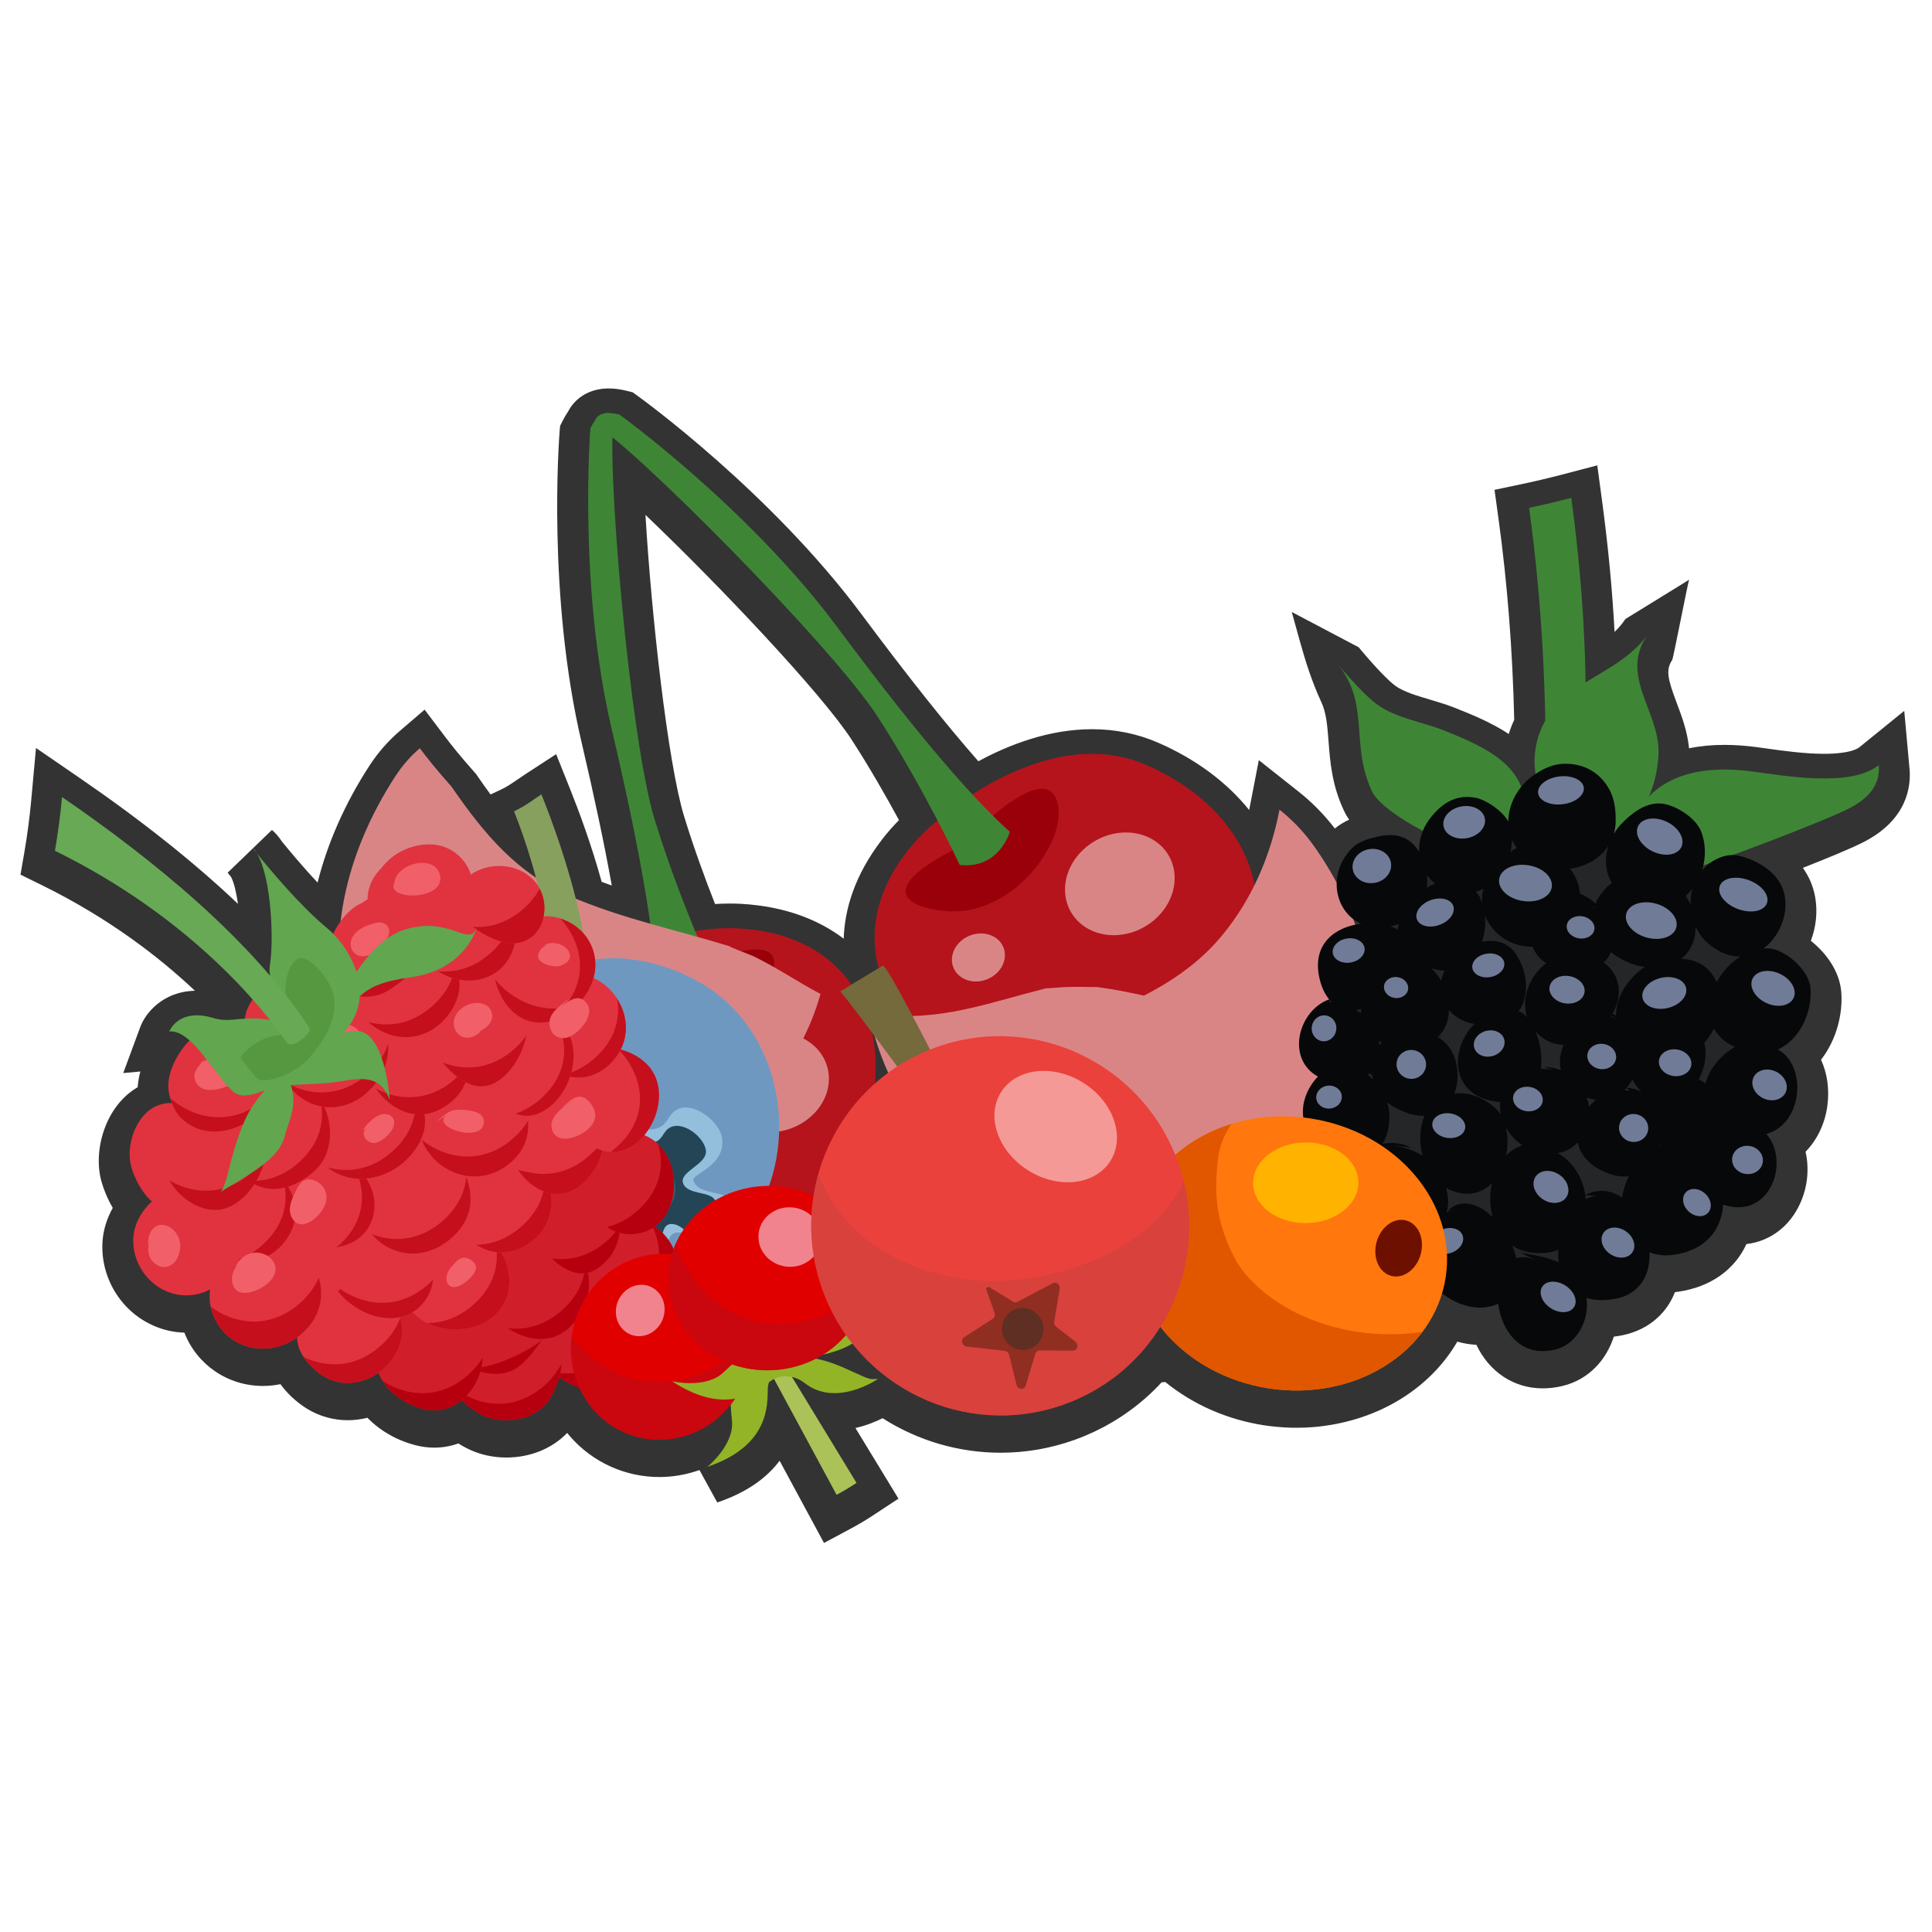 <?xml version="1.0" encoding="UTF-8" standalone="no"?>
<svg
   xmlns:dc="http://purl.org/dc/elements/1.1/"
   xmlns:cc="http://creativecommons.org/ns#"
   xmlns:rdf="http://www.w3.org/1999/02/22-rdf-syntax-ns#"
   xmlns:svg="http://www.w3.org/2000/svg"
   xmlns="http://www.w3.org/2000/svg"
   xmlns:sodipodi="http://sodipodi.sourceforge.net/DTD/sodipodi-0.dtd"
   xmlns:inkscape="http://www.inkscape.org/namespaces/inkscape"
   version="1.1"
   id="Layer_1"
   x="0px"
   y="0px"
   viewBox="0 0 1440 1440"
   style="enable-background:new 0 0 1440 1440;"
   xml:space="preserve"
   sodipodi:docname="fruechtemix.svg"
   inkscape:version="1.0.1 (c497b03c, 2020-09-10)"><defs
   id="defs24887" /><sodipodi:namedview
   pagecolor="#ffffff"
   bordercolor="#666666"
   borderopacity="1"
   objecttolerance="10"
   gridtolerance="10"
   guidetolerance="10"
   inkscape:pageopacity="0"
   inkscape:pageshadow="2"
   inkscape:window-width="2048"
   inkscape:window-height="1174"
   id="namedview24885"
   showgrid="false"
   inkscape:zoom="0.51041667"
   inkscape:cx="720"
   inkscape:cy="720"
   inkscape:window-x="0"
   inkscape:window-y="25"
   inkscape:window-maximized="1"
   inkscape:current-layer="Layer_1" />
<style
   type="text/css"
   id="style24500">
	.st0{fill:#333333;}
	.st1{fill:#B5141C;}
	.st2{fill:#9A0009;}
	.st3{fill:#3E8636;}
	.st4{fill:#D98586;}
	.st5{fill:#87A05E;}
	.st6{fill:#6F98C0;}
	.st7{opacity:0.65;fill:#6FA3A6;}
	.st8{fill:#93BFDC;}
	.st9{fill:#244556;}
	.st10{fill:#3E5B6A;}
	.st11{opacity:0.65;fill:#7D7B7F;}
	.st12{fill:#252628;}
	.st13{fill:#07080A;}
	.st14{fill:#707B97;}
	.st15{fill:#AC8B4E;}
	.st16{fill:#FF770D;}
	.st17{fill:#E05700;}
	.st18{fill:#6D1000;}
	.st19{fill:#FFB200;}
	.st20{fill:#D11E2B;}
	.st21{fill:#B6000F;}
	.st22{fill:#C50F1D;}
	.st23{fill:#E0333F;}
	.st24{fill:#F15F68;}
	.st25{fill:#62A64F;}
	.st26{fill:#559840;}
	.st27{fill:#67A955;}
	.st28{fill:#93B427;}
	.st29{fill:#E10000;}
	.st30{opacity:0.65;fill:#BD0A18;}
	.st31{fill:#F1838F;}
	.st32{fill:#ABC258;}
	.st33{fill:#746A3C;}
	.st34{fill:#EA413C;}
	.st35{opacity:0.65;fill:#CE413C;}
	.st36{fill:#902E21;}
	.st37{fill:#5E2F22;}
	.st38{opacity:0.85;fill:#F6A8A6;}
</style>
<g
   id="g25643"
   transform="matrix(1.738,0,0,1.738,-531.972,-531.614)"><g
     id="g24882">
	<path
   class="st0"
   d="m 1122.72,610.73 -19.28,15.64 c -0.81,0.65 -4.27,2.78 -15.09,2.78 -8.47,0 -17.95,-1.34 -24.87,-2.31 -1.38,-0.19 -2.68,-0.38 -3.88,-0.54 -4.88,-0.65 -9.59,-0.98 -14,-0.98 -5.4,0 -10.46,0.49 -15.17,1.46 -0.7,-7.26 -3.12,-13.7 -5.31,-19.51 -3.97,-10.54 -4.69,-14.14 -1.89,-18.42 0.43,-0.57 6.82,-33.75 7.24,-34.35 l -27.26,16.8 c -0.52,0.67 -1.02,1.33 -1.48,2 -1.01,1.3 -2.09,2.48 -3.24,3.58 -0.97,-18.18 -2.78,-37.12 -5.41,-56.57 l -2,-14.87 -14.51,3.81 c -5.81,1.52 -11.68,2.92 -17.47,4.14 l -12.09,2.55 1.69,12.24 c 3.8,27.56 6.07,56.61 6.76,86.4 -0.92,1.97 -1.71,4 -2.35,6.06 -7.64,-5.03 -16.1,-8.42 -22.84,-11.11 -3.66,-1.47 -7.41,-2.58 -11.04,-3.66 -5.76,-1.71 -11.21,-3.34 -14.76,-5.89 -2.84,-2.04 -8.81,-8.26 -14.85,-15.47 l -0.13,-0.16 c -0.25,-0.3 -0.49,-0.6 -0.75,-0.9 l -28.68,-15.13 3.3,11.92 c 2.51,9.06 5.34,18.06 9.31,26.58 2.12,4.53 2.6,9.53 3.16,16.91 0.66,8.71 1.4,18.58 6.51,29.61 0.39,0.84 1.03,2.21 2.34,4.04 -2.08,0.95 -4.14,2.16 -6.15,3.79 -4.49,-5.87 -9.69,-11.16 -15.49,-15.76 l -17.11,-13.55 -4.14,21.39 c -9.56,-11.89 -22.87,-21.84 -39.08,-28.89 -8.82,-3.83 -18.34,-5.77 -28.3,-5.77 -18.36,0 -35.53,6.59 -48.75,13.75 -13.82,-15.7 -30.33,-36.47 -50.18,-63.13 -38.7,-51.99 -93.68,-91.93 -96,-93.6 l -2.08,-1.5 -2.49,-0.62 c -2.8,-0.69 -5.35,-1.03 -7.79,-1.03 -0.32,0 -0.64,0.01 -0.94,0.02 -1.07,0.02 -2.14,0.13 -3.2,0.34 -5.81,1.05 -10.57,4.46 -13.15,9.34 -0.85,1.24 -1.63,2.58 -2.38,4.05 l -1.18,2.33 -0.21,2.6 c -0.22,2.83 -5.32,70.15 9.43,133.07 5.5,23.45 9.84,44.01 12.96,61.42 -1.49,-0.53 -2.93,-1.05 -4.34,-1.58 -4.32,-15.66 -9.62,-30 -13.52,-39.75 l -6,-15 -13.54,8.81 c -1.03,0.67 -2.05,1.37 -3.08,2.09 -2.34,1.62 -4.36,3.02 -7.07,4.3 l -4.44,2.09 c -1.81,-2.45 -3.56,-4.92 -5.26,-7.38 l -0.9,-1.32 -0.82,-0.94 c -3.01,-3.39 -5.42,-6.21 -7.59,-8.86 -1.76,-2.15 -3.46,-4.32 -5.2,-6.62 l -8.51,-11.26 -10.71,9.2 c -4.95,4.25 -9.3,9.22 -12.91,14.77 -10.43,16.02 -17.99,33.1 -22.28,50.19 -6.69,-7.12 -12.69,-14.39 -15.33,-17.65 -1.32,-2 -2.68,-3.59 -4.25,-4.91 l -18.99,18.32 c 0,0 0.56,0.72 1.5,1.89 1.21,2.3 2.21,6.52 2.92,11.47 -18.72,-17.76 -41.45,-35.85 -67.95,-54.03 l -18.66,-12.81 -2.06,22.54 c -0.67,7.3 -1.64,14.7 -2.9,22 l -1.69,9.78 8.91,4.38 c 28.72,14.1 50.42,30.81 65.9,45.41 -14.07,0.35 -21.35,9.89 -23.45,15.57 l -7.29,19.73 7.34,-0.67 c -0.61,2.26 -1,4.51 -1.15,6.74 -13.79,7.95 -19.32,27.04 -15.52,40.5 0.95,3.35 2.56,7.36 4.83,11.25 -2.64,4.72 -4.18,9.86 -4.43,15.01 -0.49,10.02 3.23,19.97 10.21,27.29 6.58,6.91 15.62,10.96 24.92,11.19 5.4,13.79 18.59,22.87 33.69,22.87 2.53,0 5.05,-0.26 7.52,-0.76 1.35,1.85 2.89,3.61 4.59,5.25 l 0.22,0.2 c 0.87,0.82 1.78,1.61 2.68,2.32 l 0.7,0.55 c 1.17,0.89 2.2,1.6 3.23,2.23 5.26,3.21 11.29,4.91 17.41,4.91 2.86,0 5.7,-0.36 8.47,-1.05 0.12,0.12 0.69,0.69 0.69,0.69 1.83,1.8 3.87,3.45 6.01,4.88 l 0.51,0.33 c 0.93,0.6 1.88,1.17 2.71,1.62 l 0.58,0.32 c 1.04,0.58 2.12,1.1 3.23,1.56 l 0.58,0.24 c 0.9,0.38 1.81,0.73 2.79,1.06 l 0.83,0.28 c 1.1,0.36 2.22,0.68 3.34,0.95 2.42,0.58 4.9,0.88 7.35,0.88 3.56,0 7.05,-0.61 10.41,-1.81 0.45,0.29 0.9,0.58 1.35,0.84 0.96,0.56 1.94,1.09 2.93,1.57 4.89,2.38 10.52,3.64 16.28,3.64 10.31,0 19.72,-3.91 26.08,-10.55 0.4,0.5 0.81,0.99 1.22,1.47 9.64,11.08 23.6,17.44 38.29,17.44 5.89,0 11.71,-1.03 17.22,-2.99 l 7.63,13.9 c 13.42,-4.54 21.67,-11.1 26.74,-17.89 l 19.04,35.26 11.66,-6.25 c 3.23,-1.73 6.46,-3.66 9.58,-5.72 l 10.69,-7.04 -18.45,-30.29 c 4.63,-1.04 8.65,-2.71 11.65,-4.2 15.22,9.69 32.68,14.8 50.66,14.8 10.69,0 21.26,-1.83 31.43,-5.43 1.48,-0.53 2.95,-1.09 4.36,-1.68 0.36,-0.15 0.72,-0.31 1.08,-0.47 l 0.39,-0.17 c 0.94,-0.41 1.89,-0.82 2.82,-1.25 0.4,-0.19 1.79,-0.88 1.79,-0.88 0.78,-0.39 1.56,-0.77 2.33,-1.18 0.44,-0.23 0.87,-0.48 1.31,-0.72 l 0.54,-0.31 c 0.72,-0.4 1.43,-0.8 2.13,-1.22 0.47,-0.28 0.93,-0.57 1.4,-0.86 l 0.36,-0.22 c 0.7,-0.44 1.41,-0.88 2.1,-1.35 0.5,-0.33 0.99,-0.67 1.48,-1.01 l 0.21,-0.15 c 0.67,-0.47 1.34,-0.94 2.04,-1.45 0.55,-0.41 1.09,-0.82 1.61,-1.22 0.65,-0.5 1.28,-1 1.92,-1.52 0.54,-0.44 1.06,-0.88 1.6,-1.33 0.6,-0.52 1.2,-1.04 1.77,-1.54 0.53,-0.47 1.05,-0.95 1.56,-1.42 0.58,-0.54 1.14,-1.09 1.71,-1.65 0.5,-0.49 1,-0.99 1.46,-1.47 0.56,-0.57 1.1,-1.16 1.61,-1.71 0.6,-0.04 0.97,-0.07 1.57,-0.11 11.87,9.66 26.6,16.15 42.45,18.57 1.75,0.27 3.49,0.47 5.23,0.63 l 1.33,0.11 c 1.59,0.13 3.17,0.22 4.63,0.26 l 0.57,0.02 c 0.63,0.01 1.26,0.02 1.89,0.02 1.12,0 2.24,-0.02 3.37,-0.06 l 0.94,-0.04 c 1.63,-0.08 3.26,-0.19 4.75,-0.34 l 0.42,-0.04 c 1.78,-0.19 3.6,-0.43 5.58,-0.77 23.74,-4.03 43.33,-17.22 54.07,-35.68 2.72,0.77 5.46,1.23 8.17,1.36 5.5,11.54 15.92,18.68 28.51,18.68 2.73,0 5.56,-0.35 8.39,-1.02 11.44,-2.74 18.89,-11.36 22.05,-21.17 0.53,-0.06 1.07,-0.13 1.6,-0.21 11.91,-1.79 20.65,-8.75 24.62,-18.87 0.48,-0.05 0.96,-0.11 1.44,-0.18 13.85,-2.01 24.21,-9.48 29.2,-20.43 10.19,-1.2 18.7,-7.62 23.17,-17.7 3.13,-7.04 3.8,-14.82 2.19,-21.9 4.98,-5.08 8.36,-12.03 9.38,-19.91 0.91,-7.03 -0.11,-13.79 -2.74,-19.54 6.63,-8.54 9.46,-19.74 8.66,-29.22 -0.72,-8.45 -6.14,-16.34 -13.03,-21.77 2.24,-5.96 2.97,-12.47 1.86,-18.73 -0.85,-4.83 -2.74,-9 -5.29,-12.57 10.88,-4.27 21.28,-8.58 26.31,-11.19 18.54,-9.64 20.13,-23.8 19.43,-31.38 z M 667.9,708.44 c -9.99,-7.57 -24.14,-13.83 -43.98,-14.95 -1.62,-0.09 -3.25,-0.13 -4.88,-0.13 -2.05,0 -4.15,0.07 -6.31,0.21 -4.19,-10.65 -9.1,-24.01 -13.29,-37.69 -6.96,-22.74 -14.04,-86.53 -16.55,-129.19 31.13,29.65 75.58,76.54 88.49,96.51 7.75,12 14.79,24.33 20.23,34.39 -2.69,2.73 -5.08,5.47 -7.21,8.24 -11.99,15.55 -16.1,30.25 -16.5,42.61 z"
   id="path24502" />
	<g
   id="g24880">
		<g
   id="g24526">
			<g
   id="g24512">
				<path
   class="st1"
   d="m 623.17,704.04 c -6.48,-0.37 -13.01,0.17 -19.49,1.17 -22.3,3.43 -72.28,15.34 -75.91,51.52 -5.69,56.65 31.52,102.37 100.75,80.78 66.76,-20.82 76.62,-128.82 -5.35,-133.47 z"
   id="path24504" />
				<path
   class="st2"
   d="m 605.98,719.97 c 0,0 -48.12,1.32 -42.44,16.4 5.69,15.08 46.2,20.95 65.32,0.29 8.23,-8.89 23.71,-36.32 -22.88,-16.69 z"
   id="path24506" />
				<path
   class="st3"
   d="m 559.28,489.49 c 0,0 -5.33,67.37 9.12,129 14.45,61.63 18.8,93.94 19.37,113.17 0,0 15.27,7.11 24.88,-6.88 0,0 -15.19,-32.7 -25.9,-67.72 -10.72,-35.02 -21.13,-157.34 -17.25,-172.87 0,0 -5.08,-4.88 -10.22,5.3 z"
   id="path24508" />
				<path
   class="st4"
   d="m 661.38,765.91 c 1.61,11.63 -7.77,22.91 -20.94,25.17 -13.18,2.27 -25.16,-5.33 -26.77,-16.96 -1.61,-11.63 7.77,-22.9 20.94,-25.17 13.17,-2.26 25.16,5.33 26.77,16.96 z"
   id="path24510" />
			</g>
			<g
   id="g24524">
				<path
   class="st1"
   d="m 694.91,671.22 c 3.93,-5.11 8.59,-9.66 13.57,-13.88 17.14,-14.52 54.86,-38.32 88.94,-23.51 60.87,26.44 65.36,91.72 3.75,129.68 -59.42,36.61 -156.02,-27.68 -106.26,-92.29 z"
   id="path24514" />
				<path
   class="st2"
   d="m 718.32,668.67 c 0,0 32.31,-35.29 40.2,-21.21 7.89,14.08 -13.96,48.34 -42.27,49.26 -12.18,0.4 -43.31,-5.82 2.07,-28.05 z"
   id="path24516" />
				<path
   class="st3"
   d="m 571.72,483.66 c 0,0 55.2,39.82 93.12,90.76 37.92,50.95 59.9,75.23 74.3,88.17 0,0 -4.47,16.1 -21.47,14.22 0,0 -15.23,-32.68 -35.15,-63.51 C 662.6,582.47 575.46,495.08 561.01,487.89 c 0,0 -0.44,-6.99 10.71,-4.23 z"
   id="path24518" />
				<path
   class="st4"
   d="m 767.66,700.16 c 7.89,8.78 22.64,9.06 32.95,0.64 10.31,-8.42 12.28,-22.37 4.39,-31.14 -7.89,-8.77 -22.64,-9.06 -32.95,-0.64 -10.31,8.42 -12.28,22.36 -4.39,31.14 z"
   id="path24520" />
				<path
   class="st4"
   d="m 715.02,720.98 c 2.18,5.12 8.72,7.26 14.61,4.78 5.88,-2.48 8.88,-8.65 6.7,-13.77 -2.18,-5.12 -8.72,-7.26 -14.61,-4.78 -5.88,2.48 -8.88,8.65 -6.7,13.77 z"
   id="path24522" />
			</g>
		</g>
		<path
   class="st4"
   d="m 855.8,812.97 c 1.51,-1.1 2.99,-2.22 4.42,-3.39 0.16,-0.13 0.34,-0.26 0.5,-0.39 1.51,-1.25 2.96,-2.55 4.38,-3.87 0.39,-0.36 0.78,-0.73 1.16,-1.1 1.36,-1.31 2.68,-2.65 3.94,-4.03 0.28,-0.31 0.55,-0.63 0.83,-0.94 1.07,-1.2 2.09,-2.42 3.09,-3.66 0.31,-0.39 0.63,-0.77 0.93,-1.15 1.11,-1.43 2.17,-2.9 3.18,-4.39 0.31,-0.46 0.61,-0.92 0.91,-1.38 0.87,-1.33 1.71,-2.68 2.51,-4.06 0.18,-0.31 0.37,-0.62 0.55,-0.93 0.87,-1.55 1.68,-3.13 2.46,-4.73 0.26,-0.53 0.51,-1.06 0.76,-1.59 0.74,-1.6 1.45,-3.23 2.09,-4.87 0.17,-0.45 0.33,-0.9 0.49,-1.35 0.51,-1.38 0.99,-2.77 1.44,-4.17 0.17,-0.54 0.35,-1.07 0.51,-1.61 0.5,-1.68 0.95,-3.39 1.35,-5.1 0.14,-0.58 0.26,-1.16 0.38,-1.75 0.32,-1.48 0.6,-2.97 0.84,-4.48 0.07,-0.42 0.15,-0.84 0.22,-1.27 v 0 0 c 3.89,-26.28 -3.23,-55.82 -23.07,-83.93 -4.38,-6.2 -9.4,-11.38 -14.87,-15.72 -3.8,19.62 -11.64,38.15 -24.55,53.85 -9.06,11.02 -20.76,19.35 -33.59,25.88 -6.24,-1.34 -12.51,-2.67 -18.85,-3.49 -0.51,-0.07 -0.97,-0.13 -1.39,-0.19 -0.74,0.01 -1.67,0 -2.87,-0.01 -4.85,-0.07 -9.72,-0.15 -14.56,0.29 -2.12,0.19 -3.46,0.27 -4.27,0.27 -0.4,0.1 -0.84,0.22 -1.32,0.34 -24.18,6.1 -44.61,14.08 -70.3,10.78 -1.5,-0.19 -2.96,-0.48 -4.41,-0.79 5.72,29.45 23.89,58.12 48.78,76.2 v 0 c 0.02,0.02 0.05,0.03 0.07,0.05 0.9,0.65 1.82,1.29 2.74,1.91 0.29,0.2 0.59,0.4 0.89,0.6 0.88,0.59 1.77,1.16 2.66,1.72 0.33,0.21 0.67,0.41 1.01,0.62 0.9,0.55 1.8,1.09 2.72,1.61 0.27,0.15 0.54,0.3 0.81,0.45 2.94,1.64 5.95,3.13 9.02,4.47 0.51,0.22 1.02,0.45 1.54,0.66 0.78,0.32 1.57,0.63 2.36,0.93 0.62,0.24 1.23,0.47 1.85,0.69 0.75,0.27 1.49,0.53 2.25,0.78 0.7,0.23 1.4,0.45 2.1,0.67 0.7,0.21 1.4,0.43 2.11,0.63 0.9,0.25 1.8,0.48 2.71,0.7 0.61,0.15 1.21,0.31 1.82,0.45 1.33,0.3 2.66,0.57 4,0.81 0.55,0.1 1.1,0.17 1.64,0.26 0.96,0.15 1.91,0.3 2.87,0.42 0.59,0.07 1.18,0.13 1.78,0.2 0.95,0.1 1.9,0.18 2.85,0.25 0.58,0.04 1.16,0.08 1.75,0.11 1.03,0.05 2.07,0.08 3.1,0.09 0.5,0.01 1,0.02 1.51,0.02 1.54,-0.01 3.09,-0.04 4.64,-0.13 2.7,-0.16 5.33,-0.4 7.93,-0.68 0.56,-0.06 1.12,-0.12 1.68,-0.18 2.52,-0.3 5,-0.64 7.43,-1.05 0.4,-0.07 0.79,-0.15 1.19,-0.22 2.21,-0.39 4.38,-0.83 6.52,-1.31 0.41,-0.09 0.82,-0.18 1.22,-0.27 2.31,-0.54 4.57,-1.14 6.78,-1.79 0.5,-0.15 0.99,-0.3 1.49,-0.45 2.18,-0.66 4.32,-1.36 6.41,-2.12 0.08,-0.03 0.17,-0.06 0.25,-0.09 2.13,-0.78 4.2,-1.63 6.24,-2.51 0.47,-0.2 0.95,-0.41 1.41,-0.62 1.97,-0.88 3.89,-1.8 5.76,-2.77 0.34,-0.18 0.67,-0.36 1.01,-0.54 1.66,-0.88 3.27,-1.8 4.85,-2.75 0.37,-0.22 0.75,-0.44 1.11,-0.66 1.73,-1.07 3.4,-2.18 5.03,-3.32 0.41,-0.32 0.82,-0.62 1.22,-0.91 z"
   id="path24528" />
		<path
   class="st4"
   d="m 643.04,723.57 c -4.56,-2.71 -9.1,-5.3 -13.86,-7.63 -0.84,-0.41 -13.34,-5.09 -9.4,-4.01 -23.3,-7.21 -47.15,-12.1 -69.65,-21.87 -22.32,-9.7 -36.32,-26.49 -49.83,-45.98 -0.2,-0.28 -0.37,-0.54 -0.53,-0.78 -0.08,-0.09 -0.14,-0.16 -0.22,-0.25 -2.7,-3.05 -5.35,-6.12 -7.93,-9.27 -1.99,-2.44 -3.79,-4.74 -5.51,-7.01 -3.86,3.31 -7.38,7.25 -10.44,11.94 -44.06,67.64 -31.15,150.96 63.42,171.28 54.25,11.65 105.55,-29.5 118.85,-77.86 -5.05,-2.66 -9.97,-5.63 -14.9,-8.56 z"
   id="path24530" />
		<g
   id="g24550">
			<path
   class="st5"
   d="m 538.27,646.53 c -3.48,2.27 -6.68,4.89 -11.74,7.27 22.85,57.97 15.93,98.69 15.93,98.69 l 12.67,-1.39 c 10.99,-28.09 -7.17,-80.35 -16.86,-104.57 z"
   id="path24532" />
			<g
   id="g24548">
				<path
   class="st6"
   d="m 525,732.4 c -3.13,2.46 -6.07,5.17 -8.76,8.11 -14.25,15.56 -19.63,35.42 -16.49,57.92 2.03,14.58 8.29,28.57 18.88,39.78 17.27,18.27 42.55,24.92 65.28,20.28 9.07,-1.85 17.8,-6.31 24.98,-11.63 8.49,-6.28 17.6,-13.6 22.71,-22.91 16.65,-30.34 9.31,-74.56 -22.61,-95.06 -11.85,-7.61 -27.74,-12.43 -41.09,-12.07 -15.84,0.43 -30.89,6.17 -42.9,15.58 z"
   id="path24534" />
				<path
   class="st7"
   d="m 549.68,814.67 c -7.45,-15.13 -12.81,-26.67 -13.82,-42.86 -0.55,-8.77 -0.48,-17.92 2.17,-25.88 2.17,-10.28 6.83,-19.03 13.92,-26.31 0.31,-0.24 0.63,-0.48 0.94,-0.72 -10.2,2.49 -19.75,7.12 -27.89,13.51 -3.13,2.46 -6.07,5.17 -8.76,8.11 -14.25,15.56 -19.63,35.42 -16.49,57.92 2.03,14.58 8.29,28.57 18.88,39.78 17.27,18.28 42.55,24.93 65.28,20.28 2.92,-0.6 5.78,-1.54 8.6,-2.62 -17.91,-9.41 -33.82,-22.91 -42.83,-41.21 z"
   id="path24536" />
				<g
   id="g24542">
					<path
   class="st8"
   d="m 595.41,782.35 c -3.04,2.3 -3.14,6.12 -7.88,7.51 -3.54,1.04 -8.93,0.06 -10.05,-3.63 0,0 -0.58,-1.71 -3.09,-3.33 -7.33,-4.74 -17.06,-2.08 -20.76,4.84 -2.47,4.62 -3.3,9.26 0.1,12.74 2.93,3 7.07,6.82 6.62,8.18 -2.14,6.47 -14.87,1.45 -19.55,8.79 -5.13,8.06 1.24,17.83 11.12,16.11 3.9,-0.68 8.18,-5.07 12.59,-2.27 4.9,3.11 0.02,6.25 -0.86,10.7 -2.05,10.4 13.05,12.85 20.55,10.13 6.23,-2.26 6.28,-5.15 7.45,-10.65 0.99,-4.67 2.26,-8.4 7.75,-6.64 4.59,1.47 6.1,6.35 11.69,4.46 3.46,-1.17 7.99,-7.01 9.26,-10.09 6.35,-15.29 -14.07,-8.53 -16.88,-16.97 -1.03,-3.1 13.59,-5.86 12.33,-18 -0.73,-7.33 -13.29,-17.24 -20.39,-11.88 z"
   id="path24538" />
					<path
   class="st9"
   d="m 592.66,789.9 c -2.43,1.82 -2.49,4.87 -6.28,5.97 -2.84,0.82 -7.19,0.02 -8.12,-2.95 0,0 -0.48,-1.38 -2.53,-2.69 -6.02,-3.88 -14.75,-2.07 -16.91,3.81 -1.25,3.4 -1.38,6.37 1.47,9.16 2.44,2.4 5.77,2.34 4.66,6.65 -1.97,7.65 -12.46,2.18 -16.17,8.05 -4.06,6.43 1.34,14.09 9.34,12.65 3.15,-0.56 6.54,-4.05 10.13,-1.89 3.96,2.38 0.09,4.88 -0.57,8.34 -1.52,8.07 10.5,9.73 16.39,7.54 4.88,-1.81 4.91,-4.03 5.8,-8.25 0.76,-3.6 1.74,-6.5 6.06,-5.19 3.59,1.09 4.76,4.81 9.1,3.31 2.68,-0.93 6.2,-5.44 7.2,-7.81 4.99,-11.82 -10.36,-6.65 -13.12,-13.06 -2.23,-5.17 10.22,-8.18 9.71,-14.13 -0.48,-5.79 -10.5,-13.76 -16.16,-9.51 z"
   id="path24540" />
				</g>
				<path
   class="st10"
   d="m 593.54,808.91 c 3.93,5.51 2.48,13.24 -3.31,17.23 -5.83,4.02 -13.74,2.68 -17.61,-2.98 -3.83,-5.6 -2.2,-13.26 3.57,-17.13 5.73,-3.85 13.46,-2.57 17.35,2.88 z"
   id="path24544" />
				<path
   class="st9"
   d="m 587.16,815.83 c 1.13,1.6 0.69,3.83 -0.98,4.98 -1.67,1.15 -3.94,0.76 -5.06,-0.85 -1.12,-1.61 -0.67,-3.83 1,-4.97 1.66,-1.13 3.92,-0.76 5.04,0.84 z"
   id="path24546" />
			</g>
		</g>
		<path
   class="st11"
   d="m 559.27,792.23 c -0.44,1.34 -0.42,-10.94 -0.07,-13.12 4.54,-28.39 -12.46,-47.84 -14.76,-55.31 -0.77,-0.45 -1.54,-0.92 -2.31,-1.37 -0.3,0.12 -0.6,0.24 -0.89,0.37 -0.89,0.39 -1.78,0.78 -2.66,1.2 -0.94,0.45 -1.87,0.93 -2.79,1.42 -0.76,0.41 -1.52,0.82 -2.27,1.26 -1.07,0.62 -2.12,1.26 -3.16,1.93 -0.44,0.29 -0.88,0.57 -1.31,0.87 -1.38,0.93 -2.74,1.9 -4.05,2.93 -3.13,2.46 -6.07,5.17 -8.76,8.11 -3.56,3.89 -6.57,8.05 -9.03,12.45 -1.23,2.2 -2.32,4.46 -3.28,6.78 -1.43,3.48 -2.56,7.09 -3.38,10.81 -1.92,8.69 -2.18,18.03 -0.81,27.88 2.03,14.58 8.29,28.57 18.88,39.78 6.65,7.03 14.49,12.33 22.91,15.94 0.59,-1.28 1.2,-2.56 1.77,-3.85 0.25,-0.7 0.57,-1.62 1.03,-2.87 4.13,-11.98 8.2,-24.06 11.11,-36.41 1.48,-6.22 2.88,-12.48 3.83,-18.8 z"
   id="path24552" />
		<g
   id="g24632">
			<path
   class="st3"
   d="m 961.84,523.67 c 11.74,85.18 5.38,157.21 5.38,157.21 l 16.32,-9.47 c -2.02,-13.73 8.99,-58.61 -3.61,-152.03 -5.99,1.57 -12.02,3 -18.09,4.29 z"
   id="path24554" />
			<g
   id="g24630">
				<path
   class="st3"
   d="m 959.32,657.83 c 4.65,-22.66 -16.53,-31.71 -33.99,-38.69 -9.06,-3.63 -20.46,-5.23 -28.61,-11.09 -6.69,-4.81 -17.98,-18.57 -17.98,-18.57 15.41,17.63 6.09,35 15.63,55.59 5.76,12.43 49.87,32.05 63.62,31.33 9.57,-0.5 -5.6,-21.07 2.9,-18.13 -0.41,1.3 -0.91,-1.02 -1.57,-0.44 z"
   id="path24556" />
				<path
   class="st3"
   d="m 974.82,660.25 c 23.15,18.18 41.6,-7.18 42.52,-31.01 0.72,-18.49 -17.97,-34.27 -3.7,-52.45 -10.54,15.03 -25.36,17.96 -38.06,29.68 -19.09,17.61 -12.78,47.67 8.47,60.37 z"
   id="path24558" />
				<path
   class="st3"
   d="m 1001.95,668.24 c 3.21,-6.63 7.86,-37.91 55.88,-31.48 13.91,1.87 42.06,6.87 53.95,-2.78 0.81,8.83 -4.95,14.55 -12.34,18.39 -11.16,5.8 -59.33,24.01 -69.11,26.57 -10.67,2.81 -26.34,-11.39 -28.38,-10.7 z"
   id="path24560" />
				<path
   class="st12"
   d="m 966.95,663.95 c 0,0 36.45,-2.64 57.15,12.34 20.7,14.98 47.88,26.78 38.43,77.79 -9.45,51 -74.29,108.06 -94.53,105.73 -20.24,-2.33 -120.33,-42.49 -86.37,-112.8 33.97,-70.32 17.49,-86.99 85.32,-83.06 z"
   id="path24562" />
				<path
   class="st13"
   d="m 871.27,767.56 c -8.54,8.89 -10.78,25.07 7.04,32.07 3.58,1.41 7.08,2.12 10.25,2.06 -2.43,2.28 -4.25,5.08 -4.82,8.39 -2.4,13.89 11.64,26.15 24.88,27 2.58,0.17 5.02,-0.15 7.25,-0.81 -0.87,2.05 -1.42,4.3 -1.42,6.86 0.02,12.67 16.21,25.14 28.71,23.36 2.06,-0.29 3.86,-0.79 5.43,-1.44 1.5,11.56 9.52,23.18 24.44,19.6 9.57,-2.29 14.76,-13 13.4,-22.16 3.11,0.97 6.88,1.23 11.37,0.56 11.75,-1.77 16.07,-10.61 15.68,-20.11 3.01,1.17 6.5,1.63 10.45,1.05 14.44,-2.1 20.52,-11.55 21.1,-21.5 20.36,6.8 28.91,-18.81 18.5,-30.34 15.47,-3.94 17.89,-29.04 5.02,-36.21 9.57,-4.29 14.81,-16.3 13.95,-26.4 -0.7,-8.24 -11.68,-16.84 -18.09,-16.98 -0.72,-0.01 -1.42,0.09 -2.13,0.16 6.69,-4.91 10.67,-14.22 9.21,-22.49 -1.9,-10.76 -12.98,-15.71 -19.16,-17.24 -3.7,-0.92 -7.72,-0.42 -12.34,2.58 -1.54,1 -2.83,2.24 -3.98,3.59 1.7,-5.44 1.68,-11.51 -0.46,-16.85 -2.37,-5.93 -11.41,-11.53 -17.31,-11.85 -5.26,-0.28 -10.65,2.32 -16.75,8.65 -1.28,1.33 -2.36,2.78 -3.29,4.29 0.4,-1.43 0.68,-2.92 0.74,-4.51 0.18,-5.08 -0.4,-9.27 -1.84,-12.66 -2.53,-5.95 -8.85,-13.19 -20.58,-12.81 -3.85,0.12 -8.14,1.66 -12.87,5 -6.65,4.7 -10.67,12.3 -10.73,19.72 -3.04,-5.15 -10.03,-9.35 -13.86,-10.11 -7.2,-1.42 -13.8,0.91 -20.05,9.28 -3.11,4.17 -4.53,9.13 -4.35,13.89 -5.46,-8.97 -13.88,-7.66 -19.98,-6 -4.57,1.24 -8.34,2.61 -12.09,8.61 -6.57,10.52 -2.82,23.7 7.13,28.2 -10.95,1.36 -21.2,8.57 -17.78,23.44 0.9,3.94 2.36,6.86 4.15,9 -13.33,4.83 -18.63,25.48 -4.82,33.11 z m 51.28,-16.9 c 0.08,-0.07 0.16,-0.15 0.24,-0.23 l 1.92,0.17 c -0.53,-0.14 -1.08,-0.3 -1.62,-0.45 2.99,-2.93 4.35,-6.9 4.37,-11.15 2.57,3.18 6.54,5.22 10.95,6.02 -0.69,0.73 -1.37,1.38 -2.05,2.27 -8.27,10.77 -6.86,26.44 7.87,30.34 1.89,0.5 3.59,0.74 5.22,0.89 -0.16,1.74 -0.11,3.48 0.26,5.19 -4.71,-5.99 -12.6,-9.7 -19.92,-8.9 3.22,-8.45 0.8,-20.01 -7.24,-24.15 z m 29.38,50.85 c 0.86,-3.93 0.91,-8.05 0.02,-11.76 l 0.31,0.27 c 1.7,2.81 3.99,5.23 6.69,7.03 -2.72,0.87 -5.07,2.41 -7.02,4.46 z m 22.22,-1.12 c 3.54,-0.61 6.38,-2.27 8.55,-4.56 0.85,4.31 3.69,8.45 9.32,11.54 4.8,2.63 8.94,3.36 12.52,2.96 -0.66,1.46 -1.26,3.02 -1.8,4.69 -0.48,1.49 -0.8,2.99 -1.02,4.49 -4.55,-3.18 -10.02,-4.13 -15.75,-1.13 l 4.84,0.35 c -1.65,0.19 -3.21,0.66 -4.66,1.42 -0.66,-7.88 -4.77,-15.64 -12,-19.76 z m 74.05,-46.48 c 0.67,0.37 1.32,0.62 1.97,0.94 -5.92,3.29 -10.99,9.27 -12.66,15.63 -0.1,-0.03 -0.19,-0.06 -0.29,-0.1 -0.83,-0.59 -1.68,-1.17 -2.6,-1.64 2.57,-4.88 3.65,-10.68 2.32,-15.72 1.73,-1.77 3.1,-3.86 4.2,-6.08 1.48,2.71 3.73,5.13 7.06,6.97 z m -58.57,-58.62 c -0.23,-0.18 -0.46,-0.35 -0.7,-0.52 l 0.82,0.13 c -0.04,0.13 -0.08,0.26 -0.12,0.39 z m -77.94,21.9 h -0.02 v -0.01 c 0.01,0 0.02,0.01 0.02,0.01 z m -14.34,35.19 c 0.39,0.18 0.82,0.34 1.25,0.5 -0.36,0.43 -0.61,0.9 -0.92,1.35 0,-0.06 0.01,-0.1 0,-0.15 -0.05,-0.61 -0.23,-1.13 -0.33,-1.7 z m -2.89,13.71 c -0.14,-0.14 -0.28,-0.29 -0.42,-0.42 0.12,-0.13 0.26,-0.23 0.37,-0.36 0.01,0.26 0.02,0.52 0.05,0.78 z m 7.87,-62.98 c 1.29,-0.24 2.49,-0.56 3.61,-0.97 -0.19,0.78 -0.34,1.56 -0.42,2.34 -1,-0.53 -2.05,-0.99 -3.19,-1.37 z m 17.52,18.02 c 2.07,0.64 4,0.96 5.79,1.01 -0.69,1.4 -1.23,2.85 -1.52,4.36 -1.17,-2.06 -2.63,-3.86 -4.27,-5.37 z m 19.2,-32.84 c 1.12,-0.31 2.17,-0.75 3.17,-1.25 -0.46,1.96 -0.69,3.95 -0.55,5.93 -0.32,-0.86 -0.69,-1.67 -1.12,-2.44 l 0.39,0.15 c -0.24,-0.34 -0.52,-0.53 -0.76,-0.84 -0.35,-0.55 -0.73,-1.07 -1.13,-1.55 z m 9.48,18.13 c 4.28,3.79 9.65,5.55 14.9,5.52 1.03,2.76 2.87,5.22 5.73,7.01 -6.86,5.16 -10.91,14.84 -8.23,23.11 -0.05,-0.02 -0.09,-0.04 -0.13,-0.06 -1.09,-1.17 -2.25,-2.06 -3.51,-2.57 0.25,-0.32 0.59,-0.55 0.8,-0.89 3.53,-5.66 3.04,-14.8 -0.59,-21.22 -3.2,-6.95 -9.5,-8.9 -15.86,-7.54 1.21,-3.62 1.63,-7.58 1.26,-11.3 1.11,2.83 2.92,5.54 5.63,7.94 z m 38.92,74.09 c -0.15,-1.35 -0.44,-2.67 -0.85,-3.97 1.34,0.52 2.64,0.9 3.89,1.08 -1.11,0.87 -2.12,1.83 -3.04,2.89 z m 9.64,-38.83 2.09,0.92 c 0,0.02 0,0.04 0,0.06 -0.77,-0.22 -1.55,-0.48 -2.3,-0.6 0.08,-0.12 0.13,-0.26 0.21,-0.38 z m 9.03,27.12 c 0.65,1.14 1.37,2.29 2.29,3.46 0.5,0.64 1.01,1.21 1.52,1.76 -1.81,-0.9 -3.83,-1.53 -6.22,-1.64 0.92,-1.08 1.71,-2.29 2.41,-3.58 z m 8.63,9.07 c -0.03,-0.04 -0.05,-0.09 -0.09,-0.12 0.04,0.02 0.08,0.04 0.12,0.06 -0.01,0.02 -0.02,0.03 -0.03,0.06 z m -9.57,-4.13 c -0.81,-0.18 -1.63,-0.3 -2.44,-0.35 0.3,-0.3 0.61,-0.58 0.89,-0.9 z m -38.28,-9.52 c 0.67,-5.33 -0.28,-11.16 -2.25,-15.92 3.58,3.87 7.73,5.58 11.96,5.68 -1.47,3.47 -1.97,7.27 -1.13,10.86 -2.19,-0.82 -4.61,-1.4 -7.42,-1.46 l 4.21,1.4 c -1.77,-0.33 -3.57,-0.54 -5.37,-0.56 z m 44.54,-43.67 c -7.11,4.71 -12.46,12.98 -12.34,20.75 -0.5,-0.2 -0.94,-0.46 -1.48,-0.62 4.1,-7.35 4.11,-16.1 -3.9,-22.2 0.22,-0.18 0.52,-0.31 0.72,-0.49 l 5.99,2.53 c -2,-0.9 -3.95,-1.79 -5.89,-2.62 1.15,-1.08 1.88,-2.35 2.41,-3.71 4.23,3.42 9.52,5.72 14.49,6.36 z m 6.46,76.88 c 0.06,-0.22 0.15,-0.44 0.2,-0.66 0.13,0.16 0.26,0.32 0.39,0.47 -0.2,0.06 -0.39,0.13 -0.59,0.19 z m -123,-28.52 c -0.7,-0.72 -1.41,-1.44 -2.19,-2.14 0.21,-0.17 0.42,-0.33 0.62,-0.51 l 1.18,0.67 c 0.08,0.66 0.23,1.31 0.39,1.98 z m -7.48,-29.94 c 0.81,-0.07 1.63,-0.18 2.45,-0.36 -0.08,0.6 -0.14,1.19 -0.15,1.78 -0.74,-0.51 -1.5,-0.99 -2.3,-1.42 z m 34.14,-54.2 c -1.24,0.47 -2.44,1.06 -3.61,1.76 0.22,-1.79 0.25,-3.61 0.08,-5.41 0.96,1.36 2.13,2.59 3.53,3.65 z m 32.96,-18.79 c 0.54,1.23 1.2,2.42 2.03,3.55 -0.95,0.51 -1.87,1.05 -2.74,1.64 0.41,-1.72 0.64,-3.46 0.71,-5.19 z m 41.34,2.62 c -1.76,5.46 -1.38,11.21 1.45,15.92 -2.18,1.66 -4.12,3.76 -5.72,6.35 -0.51,0.82 -0.92,1.64 -1.27,2.46 -2.29,-2.01 -4.52,-3.39 -6.68,-4.25 -0.34,-3.95 -1.8,-7.51 -4.19,-10.65 6.74,-0.92 12.88,-4.42 16.41,-9.83 z m 35.97,18.52 c -0.59,2.16 -0.76,4.42 -0.73,6.67 -0.58,-1.29 -1.28,-2.54 -2.09,-3.74 1.04,-0.87 1.97,-1.86 2.82,-2.93 z m 20.64,28.97 c -4.28,2.66 -7.84,6.58 -10.23,11.02 -2.3,-5.47 -7.05,-9.61 -14.74,-10.03 l 0.25,0.24 c -0.25,-0.07 -0.51,-0.14 -0.76,-0.2 4.26,-3.28 6.31,-8.36 6.26,-13.82 1.02,2.17 2.28,4.22 4.02,5.9 5.25,5.04 10.46,6.97 15.2,6.89 z m -96.09,129.37 c -0.45,-1.82 -1.05,-3.64 -1.83,-5.43 2.62,1.72 5.79,2.86 9.58,3.17 3.95,0.32 7.35,-0.18 10.22,-1.29 -0.1,1.81 -0.04,3.61 0.2,5.36 -4.95,-2.28 -10.78,-3.27 -16.42,-4.15 l 7.96,3.81 c -3.85,-1.99 -7.09,-2.31 -9.71,-1.47 z m -29.68,-20.1 3.24,-1.03 c -1.18,0.44 -2.34,0.94 -3.46,1.5 0.6,-2.18 0.83,-4.59 0.46,-7.28 -0.16,-1.16 -0.46,-2.17 -0.73,-3.22 8.38,4.38 15.15,2.56 19.73,-2.12 -1.1,4.78 -1.05,9.9 0.24,14.59 -6.16,-5.91 -13.73,-8.33 -19.48,-2.44 z m -24.61,-28.67 9.19,1.44 c -3.69,-2.1 -8.15,-2.53 -12.4,-1.71 0.84,-1.27 1.58,-2.69 2.06,-4.47 1.4,-5.2 1.27,-9.52 0.08,-13.33 0.8,0.65 1.59,1.3 2.52,1.82 5.22,2.94 9.7,4.09 13.44,3.97 -2.15,5.06 -2.36,11.31 -0.87,17.04 -3.96,-2.41 -8.73,-3.91 -14.02,-4.76 z m -26.31,-61.45 1.05,0.05 c 0.08,0.08 0.16,0.14 0.24,0.21 -0.44,-0.07 -0.86,-0.19 -1.29,-0.26 z"
   id="path24564" />
				<path
   class="st14"
   d="m 949.01,682.83 c -0.66,4.23 3.85,8.45 10.08,9.42 6.23,0.97 11.81,-1.66 12.47,-5.89 0.66,-4.23 -3.85,-8.45 -10.08,-9.42 -6.22,-0.98 -11.81,1.66 -12.47,5.89 z"
   id="path24566" />
				<path
   class="st14"
   d="m 913.72,700.1 c 1.08,2.92 5.45,3.99 9.75,2.4 4.3,-1.6 6.92,-5.25 5.84,-8.17 -1.08,-2.92 -5.45,-3.99 -9.75,-2.4 -4.3,1.59 -6.92,5.25 -5.84,8.17 z"
   id="path24568" />
				<path
   class="st14"
   d="m 886.21,678.69 c 0.69,3.99 4.91,6.59 9.44,5.8 4.52,-0.78 7.63,-4.65 6.94,-8.63 -0.69,-3.99 -4.91,-6.59 -9.44,-5.8 -4.52,0.78 -7.62,4.64 -6.94,8.63 z"
   id="path24570" />
				<path
   class="st14"
   d="m 965.7,645.99 c 0.39,3.29 5.1,5.44 10.51,4.79 5.41,-0.65 9.48,-3.84 9.08,-7.13 -0.39,-3.29 -5.1,-5.44 -10.51,-4.79 -5.4,0.64 -9.47,3.84 -9.08,7.13 z"
   id="path24572" />
				<path
   class="st14"
   d="m 1008.58,660.18 c -1.69,3.5 1.1,8.35 6.22,10.82 5.13,2.47 10.65,1.64 12.34,-1.87 1.69,-3.5 -1.1,-8.35 -6.22,-10.82 -5.13,-2.47 -10.65,-1.63 -12.34,1.87 z"
   id="path24574" />
				<path
   class="st14"
   d="m 1043.62,685.82 c -1.26,3.43 2.24,7.88 7.83,9.92 5.58,2.04 11.12,0.92 12.38,-2.51 1.26,-3.43 -2.25,-7.88 -7.83,-9.92 -5.58,-2.05 -11.12,-0.92 -12.38,2.51 z"
   id="path24576" />
				<path
   class="st14"
   d="m 925.13,660.15 c 0.69,3.75 5.22,6.06 10.12,5.16 4.9,-0.9 8.31,-4.67 7.62,-8.42 -0.69,-3.75 -5.22,-6.06 -10.12,-5.16 -4.9,0.9 -8.31,4.67 -7.62,8.42 z"
   id="path24578" />
				<path
   class="st14"
   d="m 978,702.63 c -0.41,2.61 1.91,5.15 5.17,5.66 3.27,0.51 6.25,-1.19 6.66,-3.81 0.41,-2.61 -1.91,-5.15 -5.17,-5.66 -3.27,-0.51 -6.25,1.19 -6.66,3.81 z"
   id="path24580" />
				<path
   class="st14"
   d="m 1003.52,697.67 c -1.12,4.01 2.77,8.6 8.68,10.26 5.92,1.66 11.63,-0.25 12.75,-4.26 1.12,-4.01 -2.77,-8.6 -8.68,-10.26 -5.91,-1.65 -11.62,0.25 -12.75,4.26 z"
   id="path24582" />
				<path
   class="st14"
   d="m 1057.64,725.63 c -1.61,3.46 1.03,8.1 5.9,10.36 4.87,2.27 10.12,1.3 11.73,-2.15 1.61,-3.46 -1.03,-8.09 -5.9,-10.36 -4.87,-2.27 -10.12,-1.31 -11.73,2.15 z"
   id="path24584" />
				<path
   class="st14"
   d="m 1010.51,733.95 c 0.86,3.56 5.72,5.44 10.86,4.2 5.15,-1.24 8.62,-5.12 7.77,-8.68 -0.86,-3.56 -5.72,-5.44 -10.86,-4.2 -5.15,1.24 -8.62,5.12 -7.77,8.68 z"
   id="path24586" />
				<path
   class="st14"
   d="m 970.61,729.14 c -0.5,3.23 2.44,6.37 6.58,7.02 4.14,0.65 7.9,-1.44 8.41,-4.67 0.51,-3.23 -2.44,-6.37 -6.58,-7.02 -4.14,-0.65 -7.9,1.44 -8.41,4.67 z"
   id="path24588" />
				<path
   class="st14"
   d="m 937.51,721.06 c 0.47,2.76 3.91,4.47 7.69,3.83 3.77,-0.65 6.45,-3.41 5.97,-6.17 -0.47,-2.76 -3.92,-4.48 -7.69,-3.83 -3.77,0.65 -6.44,3.41 -5.97,6.17 z"
   id="path24590" />
				<path
   class="st14"
   d="m 877.65,714.67 c 0.48,2.84 3.92,4.62 7.68,3.98 3.76,-0.64 6.41,-3.46 5.93,-6.3 -0.48,-2.84 -3.92,-4.62 -7.68,-3.98 -3.76,0.64 -6.41,3.46 -5.93,6.3 z"
   id="path24592" />
				<path
   class="st14"
   d="m 1058.09,767.88 c -1.5,3.16 0.36,7.19 4.15,8.99 3.79,1.8 8.09,0.7 9.59,-2.46 1.5,-3.16 -0.36,-7.19 -4.15,-8.99 -3.8,-1.8 -8.09,-0.7 -9.59,2.46 z"
   id="path24594" />
				<path
   class="st14"
   d="m 1048.96,802.3 c -0.52,3.31 1.99,6.44 5.6,7.01 3.61,0.57 6.96,-1.66 7.48,-4.96 0.52,-3.31 -1.99,-6.45 -5.6,-7.01 -3.62,-0.57 -6.96,1.65 -7.48,4.96 z"
   id="path24596" />
				<path
   class="st14"
   d="m 1029.02,817.24 c -1.94,2.13 -1.36,5.81 1.29,8.22 2.65,2.41 6.37,2.63 8.3,0.5 1.94,-2.13 1.36,-5.81 -1.29,-8.22 -2.65,-2.41 -6.37,-2.63 -8.3,-0.5 z"
   id="path24598" />
				<path
   class="st14"
   d="m 993.73,834.61 c -1.82,2.71 -0.52,6.78 2.91,9.07 3.43,2.3 7.68,1.96 9.5,-0.76 1.82,-2.72 0.52,-6.78 -2.91,-9.07 -3.43,-2.3 -7.68,-1.96 -9.5,0.76 z"
   id="path24600" />
				<path
   class="st14"
   d="m 964.6,810.5 c -1.94,2.92 -0.54,7.25 3.11,9.67 3.65,2.42 8.18,2.02 10.12,-0.9 1.93,-2.92 0.54,-7.25 -3.11,-9.67 -3.65,-2.42 -8.18,-2.02 -10.12,0.9 z"
   id="path24602" />
				<path
   class="st14"
   d="m 1000.47,788.64 c -0.51,3.27 1.85,6.35 5.27,6.89 3.42,0.53 6.61,-1.68 7.12,-4.95 0.51,-3.27 -1.85,-6.35 -5.27,-6.89 -3.42,-0.53 -6.61,1.69 -7.12,4.95 z"
   id="path24604" />
				<path
   class="st14"
   d="m 986.87,757.99 c -0.46,2.96 1.9,5.79 5.29,6.32 3.38,0.53 6.5,-1.44 6.96,-4.4 0.46,-2.96 -1.9,-5.79 -5.29,-6.32 -3.38,-0.53 -6.49,1.44 -6.96,4.4 z"
   id="path24606" />
				<path
   class="st14"
   d="m 1017.56,760.55 c -0.49,3.13 2.2,6.15 6.02,6.75 3.82,0.6 7.31,-1.46 7.8,-4.58 0.49,-3.13 -2.21,-6.15 -6.02,-6.75 -3.82,-0.61 -7.31,1.45 -7.8,4.58 z"
   id="path24608" />
				<path
   class="st14"
   d="m 955,776.21 c -0.45,2.86 2.02,5.63 5.51,6.17 3.49,0.55 6.69,-1.33 7.14,-4.2 0.45,-2.86 -2.02,-5.63 -5.51,-6.17 -3.5,-0.54 -6.69,1.34 -7.14,4.2 z"
   id="path24610" />
				<path
   class="st14"
   d="m 938.28,755.12 c 0.8,2.97 4.33,4.6 7.89,3.64 3.56,-0.96 5.8,-4.14 5.01,-7.11 -0.8,-2.97 -4.33,-4.6 -7.89,-3.64 -3.57,0.96 -5.81,4.14 -5.01,7.11 z"
   id="path24612" />
				<path
   class="st14"
   d="m 905.06,761.37 c -0.53,3.38 1.85,6.56 5.3,7.1 3.46,0.54 6.69,-1.76 7.22,-5.14 0.53,-3.38 -1.85,-6.56 -5.31,-7.11 -3.45,-0.53 -6.68,1.77 -7.21,5.15 z"
   id="path24614" />
				<path
   class="st14"
   d="m 899.64,728.58 c -0.39,2.46 1.61,4.81 4.45,5.26 2.84,0.44 5.46,-1.19 5.85,-3.65 0.39,-2.46 -1.61,-4.81 -4.45,-5.26 -2.85,-0.44 -5.47,1.19 -5.85,3.65 z"
   id="path24616" />
				<path
   class="st14"
   d="m 868.67,746.05 c -0.47,3.04 1.48,5.86 4.36,6.32 2.88,0.45 5.61,-1.65 6.08,-4.68 0.48,-3.04 -1.48,-5.86 -4.36,-6.31 -2.89,-0.47 -5.61,1.63 -6.08,4.67 z"
   id="path24618" />
				<path
   class="st14"
   d="m 870.56,776.82 c 0.22,2.71 2.86,4.71 5.88,4.46 3.03,-0.25 5.29,-2.65 5.07,-5.37 -0.22,-2.71 -2.86,-4.71 -5.88,-4.46 -3.02,0.25 -5.29,2.65 -5.07,5.37 z"
   id="path24620" />
				<path
   class="st14"
   d="m 920.36,787.51 c -0.45,2.88 2.33,5.71 6.21,6.32 3.88,0.61 7.39,-1.24 7.84,-4.12 0.45,-2.88 -2.33,-5.71 -6.21,-6.32 -3.88,-0.61 -7.39,1.24 -7.84,4.12 z"
   id="path24622" />
				<path
   class="st14"
   d="m 901.18,805.53 c -2.05,-2.7 -6.12,-3.05 -9.09,-0.8 -2.98,2.26 -3.73,6.27 -1.69,8.97 2.05,2.7 6.12,3.06 9.09,0.8 2.98,-2.25 3.74,-6.27 1.69,-8.97 z"
   id="path24624" />
				<path
   class="st14"
   d="m 920.13,840.42 c 0.99,2.79 4.75,3.99 8.4,2.69 3.65,-1.3 5.8,-4.61 4.81,-7.39 -0.99,-2.79 -4.75,-3.99 -8.4,-2.69 -3.65,1.29 -5.8,4.6 -4.81,7.39 z"
   id="path24626" />
				<path
   class="st14"
   d="m 967.47,857.69 c -1.72,2.69 -0.06,6.82 3.71,9.23 3.77,2.41 8.22,2.19 9.94,-0.5 1.72,-2.69 0.06,-6.82 -3.71,-9.23 -3.78,-2.41 -8.23,-2.19 -9.94,0.5 z"
   id="path24628" />
			</g>
		</g>
		<g
   id="g24646">
			<path
   class="st15"
   d="m 763.06,855.8 c 4.82,1.43 20.15,0.3 27.26,-0.02 2.96,-0.13 8.67,6.89 12.23,6.2 -0.87,-2.3 -3.76,-21.53 -4.41,-23.91 -2.78,0.43 -6.21,7.34 -9.23,7.53 -6.02,0.36 -23.66,2.14 -26.25,2.25 -0.36,2.53 -0.43,4.27 0.4,7.95 z"
   id="path24634" />
			<g
   id="g24644">
				<path
   class="st16"
   d="m 850.27,901.29 c -36.98,-5.65 -62.99,-36.16 -58.1,-68.13 4.89,-31.98 38.83,-53.31 75.8,-47.66 36.98,5.65 62.99,36.16 58.1,68.13 -4.89,31.97 -38.82,53.31 -75.8,47.66 z"
   id="path24636" />
				<path
   class="st17"
   d="m 861.49,868.65 c -9.78,-4.85 -21.24,-13.79 -26.25,-23.81 -7.32,-14.63 -8.76,-26.17 -6.78,-42.33 0.67,-5.46 2.76,-10.36 5.77,-14.64 -21.99,6.77 -38.74,23.56 -42.06,45.29 -4.89,31.98 21.13,62.48 58.1,68.13 26.89,4.11 52.11,-6.09 65.78,-24.23 -18.53,2.75 -37.62,-0.01 -54.56,-8.41 z"
   id="path24638" />
				<path
   class="st18"
   d="m 902.66,853.02 c -5.23,-1.42 -8.02,-7.9 -6.24,-14.45 1.79,-6.56 7.47,-10.72 12.7,-9.29 5.23,1.42 8.02,7.9 6.24,14.45 -1.78,6.56 -7.47,10.72 -12.7,9.29 z"
   id="path24640" />
				<path
   class="st19"
   d="m 866.2,830.42 c -12.47,0.11 -22.64,-7.56 -22.72,-17.12 -0.08,-9.56 9.96,-17.39 22.43,-17.5 12.47,-0.1 22.64,7.56 22.72,17.12 0.08,9.56 -9.96,17.39 -22.43,17.5 z"
   id="path24642" />
			</g>
		</g>
		<g
   id="g24838">
			<g
   id="g24834">
				<g
   id="g24824">
					<path
   class="st20"
   d="m 562.35,856.73 c -18.85,1.97 -33.34,29.38 -14.28,41.27 7.23,4.51 20.94,7.79 27.28,0.03 5.63,-6.89 6.96,-22.84 2.92,-30.78 -1.83,-3.59 -5.59,-8.14 -9.23,-9.94 -5.14,-2.53 -8.97,0.99 -14.12,1.87 z"
   id="path24648" />
					<path
   class="st21"
   d="m 569.04,886.81 c -8.07,7.25 -17.15,9.12 -25.44,7.5 1.21,1.34 2.69,2.58 4.46,3.68 7.23,4.51 20.94,7.79 27.28,0.03 5.36,-6.56 6.81,-21.34 3.44,-29.58 -0.53,6.36 -3.49,12.76 -9.74,18.37 z"
   id="path24650" />
					<path
   class="st20"
   d="m 573.6,830.37 c -18.76,6.38 -22.95,40.2 0.77,43.12 9.45,1.16 17.63,-4.48 20.68,-13.18 3.84,-10.96 1.44,-21.51 -8.13,-28.54 -6.38,-4.68 -16.64,-4.89 -20.26,3.62 z"
   id="path24652" />
					<path
   class="st21"
   d="m 586.93,831.77 c -0.5,-0.36 -1.02,-0.69 -1.56,-1 5.45,10.42 5.03,23.42 -6.46,33.73 -3.74,3.36 -7.69,5.55 -11.69,6.79 2.02,1.08 4.39,1.85 7.15,2.19 9.45,1.16 17.63,-4.48 20.68,-13.18 3.84,-10.96 1.45,-21.51 -8.12,-28.53 z"
   id="path24654" />
					<path
   class="st20"
   d="m 520.55,867.16 c -8.17,2.68 -16.61,7.02 -21,14.79 -6.9,12.22 2.04,25.25 13.22,30.7 9.77,4.76 24.24,2.12 29.62,-7.77 2.68,-4.93 5.79,-12.24 3.83,-17.88 -1.72,-4.94 -7.69,-10.47 -11.81,-13.63 -6.29,-4.81 -14.06,-6.54 -21.36,-2.5 z"
   id="path24656" />
					<g
   id="g24664">
						<path
   class="st22"
   d="m 499.37,885.14 c -0.34,-0.19 -0.69,-0.37 -1.03,-0.58 -0.03,0.08 -0.03,0.15 -0.06,0.23 0.36,0.13 0.72,0.25 1.09,0.35 z"
   id="path24658" />
						<path
   class="st21"
   d="m 500.75,890.22 c -0.04,0.24 -0.05,0.48 -0.08,0.72 12.05,7.24 41.25,-10.73 39.47,-12.52 -10.72,14.14 -14.68,22.48 -39.39,11.8 z"
   id="path24660" />
						<path
   class="st22"
   d="m 497.28,890.05 c -0.15,3.3 0.53,6.53 1.99,9.5 -0.08,-1.15 -0.04,-2.32 0.08,-3.49 -1.02,-1.87 -1.74,-3.88 -2.07,-6.01 z"
   id="path24662" />
					</g>
					<path
   class="st21"
   d="m 539.79,899.83 c -13.38,12.01 -29.52,9.28 -40.26,0.28 2.8,5.35 7.74,9.87 13.24,12.55 9.77,4.76 24.24,2.12 29.62,-7.77 2.1,-3.86 4.43,-9.18 4.41,-14.02 -1.59,3.11 -3.87,6.14 -7.01,8.96 z"
   id="path24666" />
					<path
   class="st20"
   d="m 533.71,834.88 c -11.78,0.32 -20.3,14.21 -19.74,24.94 0.64,12.34 15.7,22.12 27.4,19.98 12.77,-2.35 21.54,-20.6 15.36,-32.04 -5.99,-11.08 -22.77,-14.57 -33.46,-9.08 -1.1,0.56 -2.17,1.15 -3.18,1.81 z"
   id="path24668" />
					<path
   class="st21"
   d="m 547.23,867.66 c -7.39,6.63 -15.62,8.76 -23.32,7.84 5.24,3.55 11.75,5.36 17.45,4.31 12.5,-2.3 21.14,-19.84 15.68,-31.31 -0.35,6.61 -3.3,13.32 -9.81,19.16 z"
   id="path24670" />
					<path
   class="st20"
   d="m 546.52,808.93 c -7.13,6.4 -14.43,13.29 -11.76,23.63 2.5,9.65 15.72,24.36 26.66,17.81 13.77,-8.25 12.94,-26.05 4.21,-36.91 -8.76,-10.89 -24.14,-5.71 -28.92,6.67 z"
   id="path24672" />
					<path
   class="st21"
   d="m 566.6,837.83 c -7.54,6.77 -15.96,8.83 -23.8,7.76 5.32,5.28 12.34,8.54 18.62,4.78 7.31,-4.38 10.48,-11.45 10.55,-18.74 -1.42,2.14 -3.16,4.23 -5.37,6.2 z"
   id="path24674" />
					<path
   class="st20"
   d="m 561.56,794.83 c -15.15,12.28 -3.37,40.88 15.27,40.33 24.43,-0.72 24.18,-41.38 0.42,-43.65 -11.6,-1.11 -16.92,5.73 -24.16,13.33 z"
   id="path24676" />
					<path
   class="st21"
   d="m 579.67,824.9 c -4.25,3.81 -8.77,6.11 -13.32,7.22 3.09,1.98 6.63,3.16 10.48,3.05 19.74,-0.58 23.36,-27.23 11.49,-38.64 2.8,9.28 0.94,19.76 -8.65,28.37 z"
   id="path24678" />
					<path
   class="st20"
   d="m 484.5,865.22 c -8.22,2.14 -18.3,14.93 -17.41,24.06 1.06,10.93 10.82,18.5 20.93,20.92 12.81,3.08 23.66,-8.2 24.97,-20.58 1.41,-13.27 -11.65,-20.66 -22.92,-23.39 -5.47,-1.33 -10.38,0.41 -14.43,4.54 z"
   id="path24680" />
					<path
   class="st21"
   d="m 507.05,895.31 c -12.05,10.82 -26.34,9.67 -36.91,2.77 3.86,6.16 10.78,10.41 17.87,12.12 12.81,3.08 23.66,-8.2 24.97,-20.58 0.05,-0.5 0.05,-0.97 0.06,-1.45 -1.51,2.47 -3.46,4.87 -5.99,7.14 z"
   id="path24682" />
					<path
   class="st23"
   d="m 486.87,833 c -8.08,7.35 -11.09,22.54 -5.88,32.5 5.86,11.21 23.57,13.21 33.65,7.14 14.26,-8.59 12.05,-27.74 -0.22,-37.3 -7.47,-5.83 -18.81,-6.39 -26.92,-1.7 -2.85,1.65 -4.8,3.94 -7.02,6.31 z"
   id="path24684" />
					<path
   class="st22"
   d="m 509.31,865.2 c -6.37,5.72 -13.37,8.1 -20.12,8.05 7.83,3.92 18.47,3.59 25.45,-0.61 12.43,-7.49 12.34,-23 3.98,-33.19 1.72,8.6 -0.62,17.94 -9.31,25.75 z"
   id="path24686" />
					<path
   class="st23"
   d="m 508.72,798.33 c -26.37,14.16 -0.87,58.52 24.89,40.29 12.43,-8.8 11.64,-27.24 -0.05,-35.96 -4.11,-3.06 -10.01,-6.35 -15.21,-6.51 -6.47,-0.2 -16,6.56 -17.62,12.6 -0.09,0.61 -0.18,1.22 -0.27,1.82 z"
   id="path24688" />
					<path
   class="st22"
   d="m 529.93,831.66 c -6.22,5.58 -13.03,7.96 -19.63,8.03 6.55,4.15 14.91,4.88 23.31,-1.07 9.62,-6.81 11.29,-19.37 6.15,-28.76 0.36,7.45 -2.46,15.18 -9.83,21.8 z"
   id="path24690" />
					<path
   class="st23"
   d="m 536.28,769.37 c -8.95,8.13 -15.16,22.01 -10.25,34.03 4.33,10.59 17.14,19.18 27.69,11.71 9.94,-7.03 14.22,-19.5 9.42,-30.73 -3.74,-8.75 -14.86,-17.89 -24.77,-14.03 -4.17,1.62 -8.58,5.2 -11.8,8.33 z"
   id="path24692" />
					<path
   class="st22"
   d="m 559.06,801.27 c -8.48,7.61 -18.07,9.28 -26.69,7.22 -1.39,-0.22 -2.77,-0.52 -4.12,-0.93 5.56,8.46 16.36,14.01 25.48,7.55 7.08,-5.01 11.19,-12.78 11.27,-20.9 -1.51,2.44 -3.45,4.82 -5.94,7.06 z"
   id="path24694" />
					<path
   class="st23"
   d="m 558.24,756.27 c -11.04,3.47 -11.62,23.62 -6.72,32.07 5.92,10.21 17.27,15.49 27.07,8.02 8.08,-6.16 12.9,-19.12 8.33,-29.14 -4.3,-9.43 -17.35,-13.92 -26.61,-11.41 -8.12,2.2 -10.51,9.32 -14.33,16.29 z"
   id="path24696" />
					<path
   class="st22"
   d="m 571.11,755.73 c 10.83,10.94 14.34,28.67 -0.44,41.94 -0.88,0.79 -1.77,1.5 -2.66,2.17 3.52,0.18 7.14,-0.84 10.58,-3.46 8.08,-6.16 12.9,-19.12 8.33,-29.14 -2.78,-6.07 -9.15,-10.08 -15.81,-11.51 z"
   id="path24698" />
					<path
   class="st23"
   d="m 436.12,868.33 c -1.49,5.03 -3.69,9.73 -2.01,15.02 1.61,5.09 6.14,9.93 10.58,12.64 11.07,6.76 24.85,1.31 30.9,-9.37 7.02,-12.4 1.27,-22.86 -12.28,-27.07 -7.58,-2.36 -19.25,-1.86 -24.76,4.07 -4.28,4.6 -5.69,9.13 -4.26,15.4 z"
   id="path24700" />
					<path
   class="st22"
   d="m 469.44,882.93 c -10.67,9.58 -23.09,9.77 -33.14,4.9 2.16,3.33 5.28,6.27 8.38,8.16 11.07,6.76 24.85,1.31 30.9,-9.37 3.21,-5.67 3.72,-10.92 2.07,-15.36 -1.53,4.07 -4.16,8.04 -8.21,11.67 z"
   id="path24702" />
					<path
   class="st23"
   d="m 452.47,835.58 c -20.08,17.12 14.43,46.35 32.62,31.51 11.12,-9.07 8.04,-27.19 -3.63,-34.24 -8.47,-5.12 -20.8,-3.68 -28.63,1.8 -5.42,3.79 -6.74,9.18 -8.14,15.74 z"
   id="path24704" />
					<path
   class="st22"
   d="m 489.9,856.54 c -13.8,12.38 -30.53,9.1 -41.25,-0.56 6.33,11.97 24.75,20.67 36.45,11.12 4.02,-3.28 6.14,-7.74 6.7,-12.44 -0.61,0.63 -1.22,1.26 -1.9,1.88 z"
   id="path24706" />
					<path
   class="st23"
   d="m 474.8,792.06 c -13.94,5.71 -19.85,26.8 -12.25,39.16 9.4,15.28 27.8,16.27 39.74,3.01 19.32,-21.46 -16.1,-57.83 -35.35,-33.38 -1.51,1.92 -2.65,4.12 -4.05,6.12 z"
   id="path24708" />
					<path
   class="st22"
   d="m 496.23,829.18 c -9.85,8.84 -21.19,9.68 -30.77,5.94 9.93,11.4 26.02,11.12 36.83,-0.89 6.42,-7.13 6.77,-15.89 3.71,-23.53 -0.52,6.39 -3.49,12.84 -9.77,18.48 z"
   id="path24710" />
					<path
   class="st23"
   d="m 499.73,764.86 c -4.86,0.08 -9.62,6.88 -11.36,10.81 -2.98,6.68 -3.85,15.63 0.06,22.21 7.28,12.26 22.49,16.35 34.13,8.48 23.18,-15.65 2.35,-49.51 -22.28,-40.76 -2.86,1.02 -4.63,2.21 -6.85,4.32 z"
   id="path24712" />
					<path
   class="st22"
   d="m 526.47,793.8 c -13.05,11.72 -28.73,9.4 -39.46,0.93 0.38,1.08 0.83,2.15 1.42,3.14 7.28,12.26 22.49,16.35 34.13,8.48 7.84,-5.29 10.63,-12.66 9.96,-19.77 -1.52,2.5 -3.5,4.93 -6.05,7.22 z"
   id="path24714" />
					<path
   class="st23"
   d="m 544.46,729.66 c -11.5,10.43 -14.78,27.09 0.83,35.96 9.18,5.21 19.27,1.57 25.29,-6.87 7.17,-10.07 4.06,-23.41 -5.47,-30.75 -11.73,-9.04 -20.54,-0.53 -26.81,10.21 z"
   id="path24716" />
					<path
   class="st22"
   d="m 561.3,759.52 c -4.28,3.84 -8.85,6.15 -13.43,7.25 8.44,3.27 17.25,-0.36 22.71,-8.02 5.46,-7.67 4.88,-17.17 0.13,-24.53 1.55,8.48 -0.86,17.63 -9.41,25.3 z"
   id="path24718" />
					<path
   class="st23"
   d="m 521.21,737.15 c -10.68,6.59 -14.67,16.27 -10.01,28.25 3.89,10.01 14.47,23.39 26.66,17.61 12.32,-5.84 18.46,-25.03 10.82,-36.07 -7.02,-10.14 -22.24,-14.42 -32.18,-5.59 -4.25,3.78 -5.74,9.2 -7.4,14.5 z"
   id="path24720" />
					<path
   class="st22"
   d="m 538.16,776.91 c -3.54,3.17 -7.27,5.3 -11.04,6.57 3.32,1.24 6.95,1.33 10.74,-0.47 12.32,-5.84 18.46,-25.03 10.82,-36.07 -1.28,-1.85 -2.88,-3.46 -4.63,-4.87 6.07,10.6 6,24.17 -5.89,34.84 z"
   id="path24722" />
					<path
   class="st23"
   d="m 425.01,833.15 c -5.99,4.19 -7.79,15.76 -4.25,21.98 5.7,10.03 21.94,13.18 30.02,4.86 20.04,-20.64 -26.72,-47.94 -33.11,-14.23 z"
   id="path24724" />
					<path
   class="st23"
   d="m 406.59,839.46 c -4.03,3.62 -7.44,6.05 -8.8,11.51 -1.5,6.02 -2.72,11.1 -0.91,17.07 4.63,15.29 22.43,20.89 35.86,11.91 13.58,-9.08 15.34,-26.86 1.62,-37.58 -7.82,-6.11 -18.75,-7.31 -26.58,-1.58 -2.24,1.64 -4.95,4.03 -6.36,6.33 z"
   id="path24726" />
					<path
   class="st22"
   d="m 434.91,864.57 c -12.65,11.35 -27.76,9.54 -38.46,1.71 0.12,0.58 0.25,1.16 0.43,1.75 4.63,15.29 22.43,20.89 35.86,11.91 9.38,-6.27 13.11,-16.68 10.01,-26.06 -1.57,3.73 -4.13,7.36 -7.84,10.69 z"
   id="path24728" />
					<path
   class="st23"
   d="m 420.45,805.95 c -8.98,12.69 3.7,29.37 15.78,33.52 11.52,3.95 26.43,1.22 29.86,-12.03 3.35,-12.94 -7.58,-24.48 -18.9,-28.76 -14.82,-5.61 -30.96,4.85 -28.79,21.75 z"
   id="path24730" />
					<path
   class="st22"
   d="m 451.45,839.91 c -0.35,0.32 -0.72,0.58 -1.08,0.88 7.26,-1.13 13.62,-5.27 15.71,-13.35 2.34,-9.05 -2.31,-17.39 -9.19,-23.06 6.49,10.69 6.72,24.61 -5.44,35.53 z"
   id="path24732" />
					<path
   class="st23"
   d="m 445.39,772.72 c -11.12,9.97 -11.27,22.28 -0.24,32.59 11.15,10.43 28.23,6.61 37.42,-4.43 23.37,-28.06 -30.64,-54.04 -42.29,-21.66 -1.29,3.57 -2.12,7.07 -1.54,10.9 z"
   id="path24734" />
					<path
   class="st22"
   d="m 474.45,799.59 c -8.86,7.95 -18.93,9.43 -27.85,6.92 11.14,8.85 27.16,4.94 35.97,-5.63 8.11,-9.74 6.89,-19.22 1.37,-26.1 1.38,8.34 -1.11,17.29 -9.49,24.81 z"
   id="path24736" />
					<path
   class="st23"
   d="m 472.86,745.65 c -9.49,3.67 -11.59,17.5 -6.77,25.31 6.38,10.33 17.99,16.81 29.69,10.11 12.65,-7.24 15.12,-21.73 5.13,-32.33 -3.78,-4.02 -8.77,-7.17 -14.35,-7.42 -10.07,-0.45 -15.69,6.17 -21.2,14.08 z"
   id="path24738" />
					<path
   class="st22"
   d="m 501.51,768.38 c -11.06,9.93 -24.02,9.78 -34.24,4.35 6.57,9.27 17.49,14.64 28.51,8.33 7.81,-4.47 11.72,-11.7 11.24,-19.08 -1.45,2.22 -3.25,4.37 -5.51,6.4 z"
   id="path24740" />
					<path
   class="st23"
   d="m 500.78,727.81 c -8.18,7.32 -16.13,15.16 -9.39,27.1 4.9,8.67 16.34,21.8 27.66,14.91 12.22,-7.44 18.94,-30.24 7.45,-40.87 -16.55,-15.31 -31.87,-1.78 -37.44,16 z"
   id="path24742" />
					<path
   class="st22"
   d="m 526.78,755.63 c -9.86,8.85 -21.22,9.69 -30.82,5.92 5.82,7.16 14.48,13.51 23.1,8.26 6.26,-3.81 11.07,-11.65 12.73,-19.82 -1.37,1.94 -3.01,3.83 -5.01,5.64 z"
   id="path24744" />
					<path
   class="st23"
   d="m 534.86,698.39 c -10.87,1.83 -17.52,10.66 -17.27,21.52 0.21,9.21 5.01,19.77 14.02,23.36 11.79,4.7 24.8,-5.88 28.57,-16.6 2.48,-7.04 1.15,-14.63 -3.71,-20.32 -5.64,-6.61 -16.31,-10.08 -24.07,-5.39 -4.39,2.65 -7.76,6.61 -11.54,10 4.67,-4.19 9.34,-8.38 14,-12.57 z"
   id="path24746" />
					<path
   class="st22"
   d="m 518.39,725.88 c 1.69,7.4 6.13,14.55 13.22,17.39 8.15,3.25 16.88,-0.81 22.75,-7.16 -13.39,5.69 -27.66,-0.06 -35.97,-10.23 z"
   id="path24748" />
					<path
   class="st22"
   d="m 546.4,699.81 c 10.04,10.99 12.89,28.03 -1.43,40.89 -1.52,1.37 -3.08,2.5 -4.67,3.5 8.89,-1.4 17.02,-9.42 19.88,-17.52 2.48,-7.04 1.15,-14.63 -3.71,-20.32 -2.56,-3.02 -6.17,-5.32 -10.07,-6.55 z"
   id="path24750" />
					<path
   class="st23"
   d="m 398.53,812.38 c -4.12,3.07 -7.78,11.46 -8.12,16.44 -0.44,6.37 5.71,11.92 10.88,14.79 11.53,6.38 23.97,2.13 29.72,-9.84 2.75,-5.73 2.13,-13.06 -1.19,-18.63 -3.42,-5.73 -10.08,-7.61 -16.33,-8.39 -10.97,-1.36 -17.82,4.99 -19.96,16.14 z"
   id="path24752" />
					<path
   class="st22"
   d="m 418.69,839.73 c -3.37,3.03 -6.92,5.08 -10.51,6.37 9.3,1.85 18.22,-2.73 22.83,-12.33 2.75,-5.73 2.13,-13.06 -1.19,-18.63 -0.6,-1.01 -1.34,-1.86 -2.13,-2.65 2.31,9 0.19,18.98 -9,27.24 z"
   id="path24754" />
					<path
   class="st23"
   d="m 383.81,814.76 c -10.25,1.67 -20.03,11.38 -20.55,22.05 -0.7,14.52 12.17,26.89 26.71,24.22 14.54,-2.67 22.71,-20.25 13.68,-32.21 -5.91,-7.83 -20.43,-18.58 -29,-8.84 z"
   id="path24756" />
					<path
   class="st23"
   d="m 411.4,773.74 c -11.98,10.25 -14.15,21.17 -4.26,33.32 9.77,12 22.9,10.91 34.05,0.73 11.41,-10.41 7.18,-34.39 -8.96,-38.18 -16.56,-3.89 -29.15,11.48 -34.34,25.29 z"
   id="path24758" />
					<path
   class="st22"
   d="m 434.34,804.31 c -6.85,6.15 -14.43,8.41 -21.64,7.97 8.86,6.09 19.34,3.87 28.49,-4.48 7.96,-7.27 8.29,-21.12 2.28,-30.13 2.07,8.84 -0.14,18.56 -9.13,26.64 z"
   id="path24760" />
					<path
   class="st23"
   d="m 429.48,738.24 c -10.72,7.42 -6.17,25.09 0.43,33.35 10.93,13.67 28.9,11.36 38.18,-2.54 10,-14.99 3.13,-30.09 -13.3,-35.47 -15.53,-5.09 -28.72,7.28 -31.67,22.41 z"
   id="path24762" />
					<path
   class="st22"
   d="m 463.88,766.33 c -10.72,9.62 -23.21,9.77 -33.28,4.84 -0.29,0.06 -0.57,0.14 -0.86,0.19 0.06,0.08 0.12,0.16 0.17,0.24 10.93,13.67 28.9,11.36 38.18,-2.54 3.58,-5.36 4.85,-10.69 4.44,-15.62 -1.42,4.48 -4.2,8.89 -8.65,12.89 z"
   id="path24764" />
					<path
   class="st23"
   d="m 465.08,707.49 c -12.47,9.36 -11.84,27.67 -0.51,37.16 11.88,9.94 27.26,7.2 35.31,-5.81 17.45,-28.2 -40.06,-53.72 -43.22,-10.56 z"
   id="path24766" />
					<path
   class="st22"
   d="m 491.66,737.19 c -8.78,7.88 -18.75,9.39 -27.6,6.98 0.18,0.16 0.33,0.33 0.51,0.48 11.88,9.94 27.26,7.2 35.31,-5.81 4.18,-6.75 4.03,-13.33 1.39,-18.87 -0.79,5.98 -3.74,11.95 -9.61,17.22 z"
   id="path24768" />
					<path
   class="st23"
   d="m 487.3,695.36 c -12.24,4.21 0.47,23.09 6.72,27.11 9.19,5.91 22.21,5.54 29.24,-3.97 8.89,-12.02 1.8,-29.49 -11.96,-34 -14.72,-4.83 -30.19,9.38 -30.11,24.17 z"
   id="path24770" />
					<path
   class="st22"
   d="m 516.62,714.48 c -7.2,6.46 -15.19,8.65 -22.72,7.9 0.04,0.03 0.08,0.06 0.12,0.09 9.19,5.91 22.21,5.54 29.24,-3.97 4.34,-5.87 4.85,-13.03 2.66,-19.36 -1.13,5.34 -4.05,10.62 -9.3,15.34 z"
   id="path24772" />
					<path
   class="st23"
   d="m 394.06,795.33 c -1.21,-10.28 -9.85,-19.88 -20.83,-15.16 -8.99,3.87 -13.37,17.19 -10.84,26.14 2.67,9.45 12.1,23.88 22.05,14.51 7.88,-7.42 8.85,-19.45 7.63,-29.72 z"
   id="path24774" />
					<path
   class="st23"
   d="m 395.94,777.99 c -11.68,-0.36 -20.5,15.11 -20.06,25.24 0.52,12.09 15.69,25.52 28.08,20.41 13.03,-5.37 21.88,-26.9 12.53,-38.19 -7.64,-9.23 -19.89,-12.28 -29.61,-4.15 z"
   id="path24776" />
					<path
   class="st22"
   d="m 414.24,808.48 c -11.55,10.37 -25.16,9.74 -35.58,3.59 5.03,8.72 15.95,15.42 25.3,11.57 7.92,-3.27 14.27,-12.51 15.95,-21.79 -1.47,2.29 -3.31,4.52 -5.67,6.63 z"
   id="path24778" />
					<path
   class="st23"
   d="m 388.15,788.62 c 14.05,10.6 35.49,-6.02 40.08,-20.94 3.81,-12.39 -6.67,-21.93 -18.44,-23.21 -0.04,-0.01 -0.09,-0.01 -0.13,-0.01 -9.47,-1.04 -18.95,2.73 -24.7,10.32 -6.83,9.04 -12.01,22.37 3.19,33.84 z"
   id="path24780" />
					<path
   class="st22"
   d="m 419.85,776.96 c -13.49,12.11 -29.79,9.24 -40.53,0.06 0.99,4.62 3.73,8.76 8.83,11.6 15.38,8.54 35.49,-6.02 40.08,-20.94 0.56,-1.8 0.71,-3.51 0.7,-5.18 -1.25,5.04 -4.11,10.01 -9.08,14.46 z"
   id="path24782" />
					<path
   class="st23"
   d="m 442.16,720.84 c -6.63,0.94 -11.9,0.42 -18.34,4.55 -4.66,2.99 -9.16,7.69 -11.45,12.72 -6.24,13.7 10.63,25.67 23.31,25.29 14.64,-0.44 28.05,-16.47 22.29,-30.85 -4.43,-11.05 -15.43,-14.35 -25.4,-10.32 -1.2,0.48 -2.33,0.99 -3.56,1.39 z"
   id="path24784" />
					<path
   class="st23"
   d="m 463.66,692.5 c -9.45,1.46 -18.71,17.05 -17.22,26.26 2.16,13.37 16.33,18.38 26.85,11.44 12.3,-8.12 24.99,-21.3 12.68,-34.97 -9.63,-10.7 -20.85,-6.83 -29.77,2.28 -3.56,3.64 -5.66,7.89 -8.68,11.88 z"
   id="path24786" />
					<path
   class="st22"
   d="m 477.55,718.54 c -9.19,8.25 -19.68,9.54 -28.84,6.64 4.91,8.37 15.97,10.72 24.58,5.03 11.76,-7.76 23.82,-20.15 14.1,-33.18 0.28,7.35 -2.56,14.97 -9.84,21.51 z"
   id="path24788" />
					<path
   class="st23"
   d="m 477.7,673.28 c -11.45,4.04 -17.65,16.04 -11.63,27.13 7.56,13.92 24.91,12.76 35.35,3.34 9.91,-8.95 10.72,-25.52 -1.54,-33.11 -6.66,-4.12 -15.03,-2.96 -21.42,0.16 -4.15,2.03 -7.43,5.24 -10.33,9.26 z"
   id="path24790" />
					<path
   class="st23"
   d="m 502.42,691.42 c -2,9.4 15.27,18.91 23.07,19.02 13.89,0.2 17.93,-16.89 10.24,-26.19 -12.41,-15.01 -42,-4.22 -31.88,16.13 z"
   id="path24792" />
					<path
   class="st22"
   d="m 530.82,695.39 c -6.95,6.24 -14.64,8.47 -21.94,7.95 5.23,4.14 12.34,7.04 16.61,7.1 12.61,0.18 17.06,-13.85 12.04,-23.41 -1.59,2.9 -3.77,5.72 -6.71,8.36 z"
   id="path24794" />
					<path
   class="st24"
   d="m 434.24,814.03 c -1.85,3.98 -5.37,9.24 -3.14,13.79 2.68,5.46 8.14,2.72 11.32,-0.65 11.65,-12.35 -7.95,-21.87 -8.65,-10.3 z"
   id="path24796" />
					<path
   class="st24"
   d="m 506.54,749.72 c 3.91,-0.42 10.91,-3.4 10.62,-8.32 -0.35,-6 -7.6,-6.41 -11.55,-4.12 -10.76,6.23 -1.91,19.36 6.73,10.85 z"
   id="path24798" />
					<path
   class="st24"
   d="m 550.54,733.7 c -3.36,3.02 -8.92,6.06 -8.83,10.94 0.09,5.32 4.69,7.97 9.28,5.53 4.1,-2.18 9.92,-8.94 7.03,-13.53 -3.2,-5.08 -7.93,-1.88 -11.17,0.98 z"
   id="path24800" />
					<path
   class="st24"
   d="m 444.85,746.72 c -3.5,2.01 -11.82,7.34 -8.9,13.41 3.34,6.97 13.5,2 17.64,-0.81 4.57,-3.1 11.62,-10.35 2.66,-13.84 -6.46,-2.51 -13.39,2.42 -17.69,6.29 z"
   id="path24802" />
					<path
   class="st24"
   d="m 396.33,758.38 c -3.39,3.04 -9.41,7.15 -5.75,12.38 3.84,5.48 14.52,1.03 18.6,-2.26 4.82,-3.87 4.37,-9.59 -2.06,-11.36 -6.22,-1.72 -10.55,2.81 -15.76,5.09 z"
   id="path24804" />
					<path
   class="st24"
   d="m 464.71,701.8 c -3.03,1.55 -7.75,4.22 -8.2,8.11 -0.49,4.29 2.99,6.86 6.88,5.87 3.75,-0.95 10.98,-7.57 9.42,-11.65 -2.46,-6.42 -13.06,0.66 -16.3,2.61 z"
   id="path24806" />
					<path
   class="st24"
   d="m 501.92,847.17 c -8.12,5.79 -4.06,15.49 4.63,7.88 2.81,-2.46 5.67,-5.88 1.76,-8.67 -4.94,-3.52 -7.99,1.96 -10.13,5.35 z"
   id="path24808" />
					<path
   class="st24"
   d="m 498.37,783.54 c -9.6,5.48 15.84,13.52 15.23,3.05 -0.24,-4.17 -6.38,-4.57 -9.11,-4.77 -5.32,-0.39 -7.36,1.65 -11.38,5.24 z"
   id="path24810" />
					<path
   class="st24"
   d="m 371.26,835.06 c -1.86,4.03 -2.76,9.17 0.93,12.43 3.87,3.42 8.47,1.58 10.28,-2.76 5.08,-12.18 -12.44,-20.79 -13.04,-5.01 z"
   id="path24812" />
					<path
   class="st24"
   d="m 461.51,790.75 c 1.66,-2.57 5.46,-6.72 8.68,-7.06 4.48,-0.47 6.05,2.92 4.11,6.55 -1.21,2.27 -5.25,5.9 -8,5.83 -3.25,-0.08 -6.23,-4.39 -2.49,-6.79 z"
   id="path24814" />
					<path
   class="st24"
   d="m 539.38,711.21 c 7.43,-3.83 16.54,5.4 7.16,8.79 -2.54,0.92 -8.71,-0.5 -9.54,-3.2 -1,-3.24 3.57,-6.79 6.21,-6.02 z"
   id="path24816" />
					<path
   class="st24"
   d="m 478.19,681.27 c -13.63,10.45 18.12,12.3 16.7,0.67 -1.28,-10.46 -20.29,-6.08 -19.8,3.92 z"
   id="path24818" />
					<path
   class="st24"
   d="m 413,843.33 c -3.42,3.14 -8.81,7.4 -7.15,13.17 1.9,6.6 10.25,3.26 13.76,0.75 13.51,-9.67 -6.09,-21.83 -12.65,-7.9 z"
   id="path24820" />
					<path
   class="st24"
   d="m 551.35,777.51 c -3.46,3.1 -10.05,7.18 -8.61,12.55 1.74,6.46 9.58,4.12 13.58,1.52 4.87,-3.17 6.76,-7.52 3.17,-12.34 -4.33,-5.81 -8.1,-2.32 -12.77,1.83 z"
   id="path24822" />
				</g>
				<g
   id="g24830">
					<path
   class="st25"
   d="m 414.15,669.25 c 0,0 0.79,1.01 2.11,2.65 -0.65,-1.07 -1.34,-2.01 -2.11,-2.65 z"
   id="path24826" />
					<path
   class="st25"
   d="m 479.17,704.69 c -7.85,2.56 -14.73,9.91 -20.23,17.94 -2.4,-7.62 -7.45,-14.53 -12.81,-18.93 -11.39,-9.36 -24.8,-25.52 -29.87,-31.81 6.26,10.2 7.32,37.68 5.56,47.86 -1.11,6.44 4.12,18.28 8.79,27.24 -1.75,-1.61 -4.25,-2.84 -8.18,-3.58 -12.24,-2.33 -16.92,1.42 -24.78,-0.94 -15.16,-4.56 -18.96,5.75 -18.96,5.75 9.61,-0.88 18.93,18.03 27.25,25.68 3.12,2.87 8.37,1.86 13.73,-0.51 -3.78,4.24 -7.1,9.09 -9.3,14.56 -6.51,16.21 -6.3,24.36 -9.59,29.13 7.78,-5.5 24.44,-12.77 27.27,-23.51 1.92,-7.29 5.71,-13.51 2.78,-22.38 6.24,-0.39 14.56,-0.35 23.04,-1.86 10.39,-1.85 16.14,-0.42 19.36,8.27 0,0 -1.91,-31.72 -15.73,-29.55 -1.63,0.25 -2.96,0.47 -4.1,0.67 4.56,-4.78 6.63,-10.15 6.94,-15.56 4.35,-3.97 9.72,-6.51 21.82,-8.17 23.98,-3.3 28.55,-21.69 28.55,-21.69 -3.4,9.68 -11.33,-5.19 -31.54,1.39 z"
   id="path24828" />
				</g>
				<path
   class="st26"
   d="m 438.72,759.52 c 5.7,-6.69 10.68,-14 10.83,-22.88 0.18,-10.58 -10.96,-20.04 -13.97,-19.94 -5.43,0.18 -8.45,10.19 -6.47,20.89 0.64,4.05 2.84,9.14 4.91,13.25 -1.1,-0.97 -14.42,-4.52 -24.95,8.55 2.71,3.32 5.3,7.16 7.81,9.37 1.97,1.73 15.08,-1.31 21.84,-9.24 z"
   id="path24832" />
			</g>
			<path
   class="st27"
   d="m 329.64,670.73 c 58,28.48 89.03,67.22 99.44,82.26 2.32,3.35 10.98,-4.33 9.74,-6.23 -24.51,-37.53 -66.49,-71.87 -106.14,-99.08 -0.73,7.99 -1.77,15.65 -3.04,23.05 z"
   id="path24836" />
		</g>
		<g
   id="g24862">
			<path
   class="st28"
   d="m 635.34,901.5 c -0.18,6.44 1.03,24.32 -25.91,33.43 0,0 11.67,-9.39 10.55,-19.83 -1.11,-10.44 -1.33,-22.2 6.98,-26.51 0,0 -3.86,-13.76 2.63,-19.41 6.49,-5.65 10.24,-17.81 6.72,-24.3 0,0 18.35,9.75 -0.12,39.21 0,0 3.12,-5.07 14.41,-11.06 11.29,-5.99 9.65,-4.82 12.33,-8.31 0,0 -1.16,21.7 -17.95,25.85 -3.65,0.9 -6.88,3.22 -8.53,6.6 -0.63,1.27 -1.06,2.72 -1.11,4.33 z"
   id="path24840" />
			<g
   id="g24848">
				<path
   class="st29"
   d="m 618.92,856.7 c 14.38,16.77 12.05,42.44 -4.66,56.99 -16.19,14.09 -40.02,12.48 -53.71,-3.25 -13.74,-15.79 -12.7,-40.54 2.81,-55.65 16.01,-15.6 41.12,-14.92 55.56,1.91 z"
   id="path24842" />
				<path
   class="st30"
   d="m 628.17,878.27 c -13.99,19.6 -42.95,26.87 -63.72,13.16 -5.21,-3.44 -9.63,-7.71 -13.14,-12.51 -1.47,11.14 1.59,22.72 9.25,31.51 13.69,15.73 37.51,17.34 53.71,3.25 10.43,-9.08 15.26,-22.52 13.9,-35.41 z"
   id="path24844" />
				<path
   class="st31"
   d="m 587.49,859.21 c 4.41,3.8 4.83,10.8 0.98,15.57 -3.8,4.71 -10.34,5.48 -14.65,1.78 -4.32,-3.71 -4.87,-10.56 -1.17,-15.37 3.75,-4.88 10.42,-5.79 14.84,-1.98 z"
   id="path24846" />
			</g>
			<path
   class="st32"
   d="m 673.4,941.82 -35.38,-58.1 -7.25,0.09 34.08,63.11 c 2.87,-1.53 5.73,-3.24 8.55,-5.1 z"
   id="path24850" />
			<path
   class="st28"
   d="m 636.59,898.12 c -5.19,3.82 -18.54,15.76 -42.3,0.11 0,0 14.58,3.43 22.13,-3.87 7.55,-7.3 16.7,-14.69 25.2,-10.78 0,0 8.48,-11.5 16.93,-9.86 8.45,1.65 20.34,-2.87 23.3,-9.64 0,0 3.59,20.47 -31,24 0,0 5.91,-0.65 17.58,4.57 11.67,5.22 9.73,4.65 14.13,4.61 0,0 -17.83,12.42 -31.42,1.72 -2.96,-2.33 -6.77,-3.45 -10.45,-2.67 -1.4,0.3 -2.81,0.86 -4.1,1.81 z"
   id="path24852" />
			<g
   id="g24860">
				<path
   class="st29"
   d="m 660.22,821.48 c 20.22,13.05 24.38,39.22 8.29,57.36 -15.8,17.82 -43.77,19.45 -61.66,4.81 -16.81,-13.76 -18.85,-37.34 -5.28,-53.62 13.81,-16.55 39.68,-20.79 58.65,-8.55 z"
   id="path24854" />
				<path
   class="st30"
   d="m 678.28,856.11 c -14.62,17.57 -41.87,23.57 -61.68,10.5 -10.2,-6.73 -17.38,-16.6 -20.67,-27.53 -6.76,15.13 -2.96,33.2 10.93,44.57 17.89,14.64 45.86,13.01 61.66,-4.81 6.04,-6.81 9.21,-14.77 9.76,-22.73 z"
   id="path24856" />
				<path
   class="st31"
   d="m 658.19,835.86 c 0.39,7.08 -5.35,13.05 -12.82,13.28 -7.47,0.24 -13.75,-5.35 -14.03,-12.42 -0.28,-7.02 5.46,-12.86 12.82,-13.09 7.36,-0.24 13.64,5.22 14.03,12.23 z"
   id="path24858" />
			</g>
		</g>
		<g
   id="g24878">
			<path
   class="st33"
   d="m 694.38,768.06 c 0,0 -20.65,-28.24 -27.93,-37.06 0,0 16.62,-10.06 18.21,-11.02 1.6,-0.96 24.07,43.39 24.07,43.39 z"
   id="path24864" />
			<g
   id="g24876">
				<path
   class="st34"
   d="m 811.34,804.47 c 15.03,42.35 -6.96,88.8 -49.11,103.77 -42.15,14.96 -88.51,-7.24 -103.54,-49.58 -15.03,-42.34 6.96,-88.8 49.11,-103.76 42.15,-14.97 88.51,7.22 103.54,49.57 z"
   id="path24866" />
				<path
   class="st35"
   d="m 723.71,854.88 c -28.01,-2.77 -55.05,-16.31 -66.74,-45.22 -4.31,15.57 -4.1,32.58 1.72,48.98 15.03,42.35 61.39,64.54 103.54,49.58 39.47,-14.01 61.25,-55.63 51.52,-95.64 -13.32,30.06 -58.3,45.44 -90.04,42.3 z"
   id="path24868" />
				<path
   class="st36"
   d="m 728.86,858.34 3.76,10.58 c 0.34,0.97 0.02,2.02 -0.78,2.53 l -12.26,7.87 c -1.63,1.05 -0.95,3.78 0.99,4 l 16.42,1.88 c 0.87,0.1 1.61,0.78 1.84,1.69 l 3.23,12.91 c 0.53,2.1 3.27,2.32 3.88,0.3 l 4.15,-13.69 c 0.26,-0.84 0.99,-1.4 1.84,-1.4 l 14.23,0.08 c 1.95,0.01 2.65,-2.63 1.04,-3.88 l -8.18,-6.33 c -0.66,-0.51 -1,-1.38 -0.86,-2.21 l 2.38,-14.06 c 0.3,-1.76 -1.47,-3.22 -2.96,-2.43 l -15.13,7.99 c -0.59,0.31 -1.31,0.28 -1.91,-0.08 l -10.47,-6.36 z"
   id="path24870" />
				<path
   class="st37"
   d="m 753.01,872.83 c 1.66,4.68 -0.72,9.81 -5.33,11.44 -4.61,1.64 -9.69,-0.84 -11.35,-5.52 -1.66,-4.69 0.72,-9.81 5.33,-11.44 4.6,-1.64 9.68,0.84 11.35,5.52 z"
   id="path24872" />
				<path
   class="st38"
   d="m 782.29,803.74 c -6.52,10.38 -22.31,12.21 -35.27,4.07 -12.96,-8.13 -18.19,-23.15 -11.67,-33.53 6.52,-10.38 22.31,-12.21 35.27,-4.07 12.96,8.14 18.19,23.15 11.67,33.53 z"
   id="path24874" />
			</g>
		</g>
	</g>
</g></g>
</svg>
